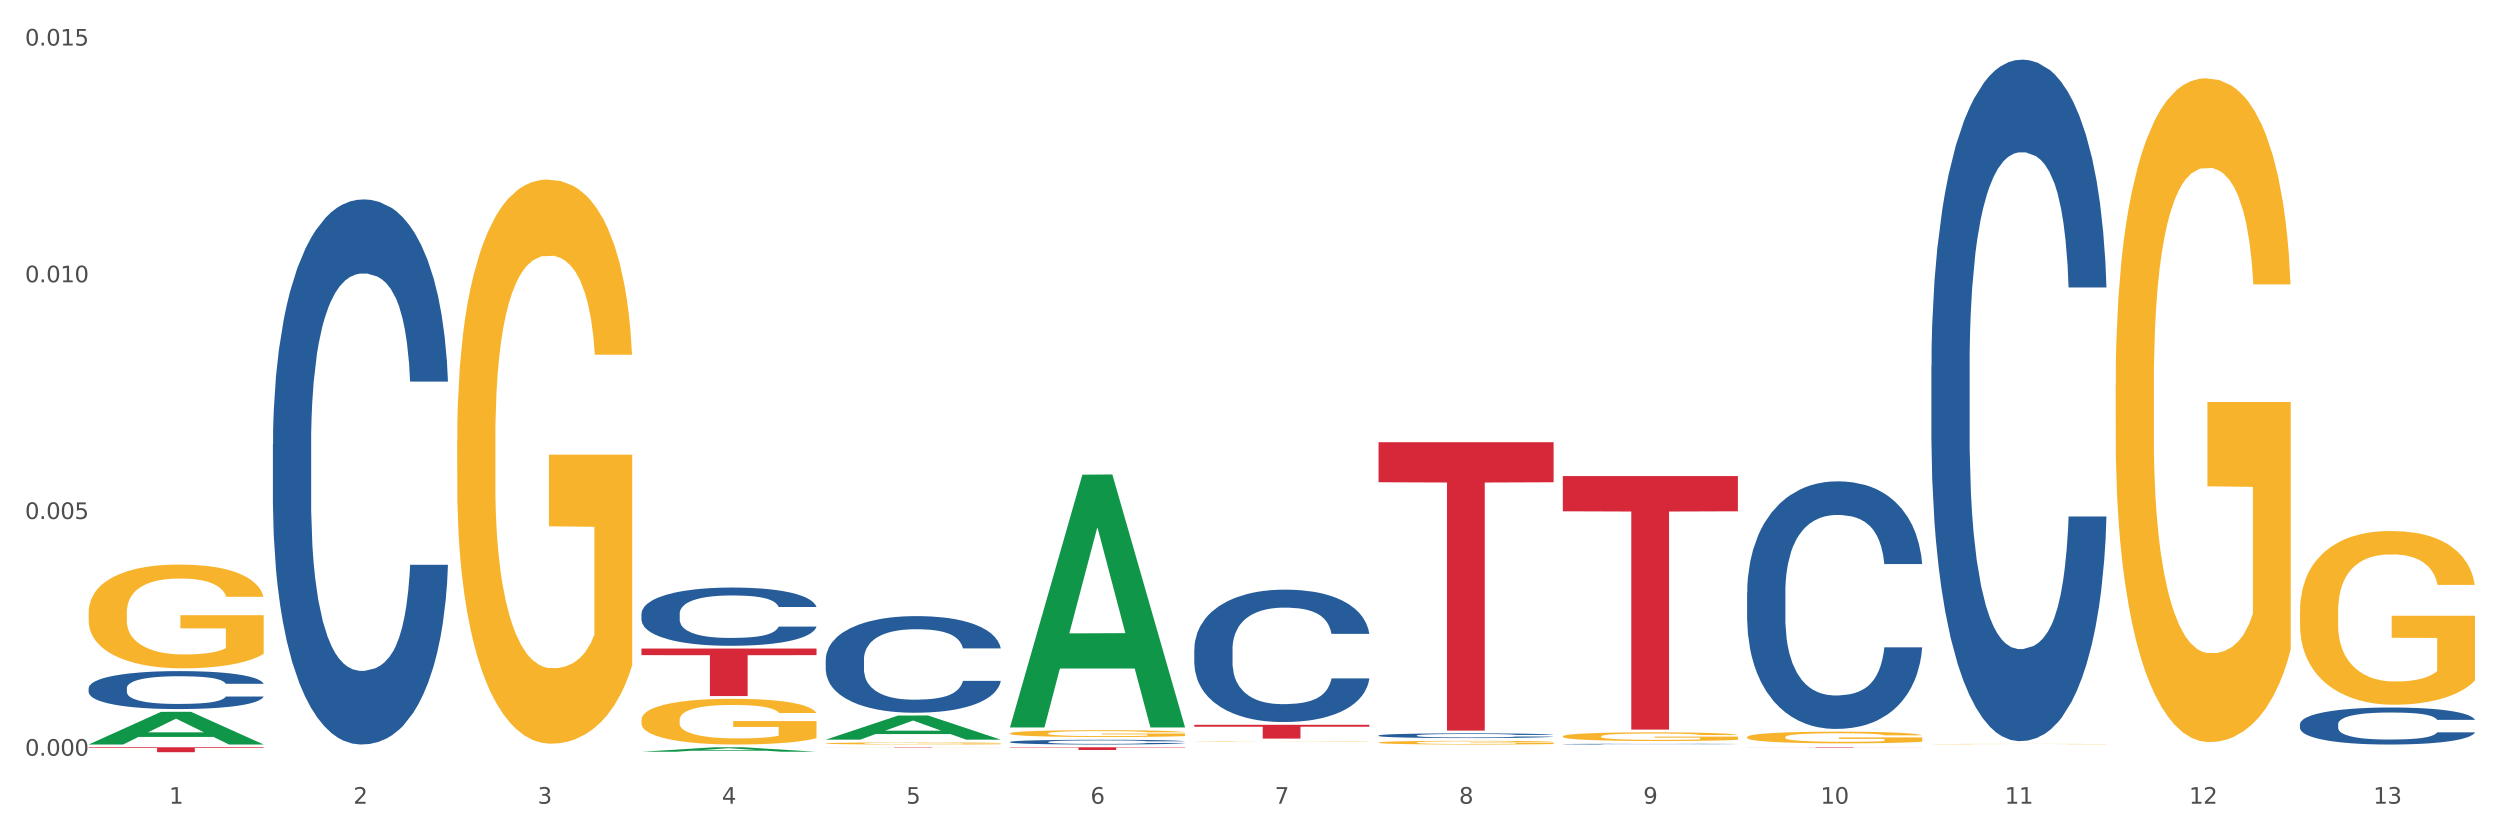 <?xml version="1.0" encoding="utf-8" standalone="no"?>
<!DOCTYPE svg PUBLIC "-//W3C//DTD SVG 1.1//EN"
  "http://www.w3.org/Graphics/SVG/1.1/DTD/svg11.dtd">
<svg xmlns:xlink="http://www.w3.org/1999/xlink" width="1080pt" height="360pt" viewBox="0 0 1080 360" xmlns="http://www.w3.org/2000/svg" version="1.1">
 <rect x="0" y="0" width="1080" height="360" fill="#333333" stroke="none"/>
 <defs>
  <style type="text/css">*{stroke-linejoin: round; stroke-linecap: butt}</style>
 </defs>
 <g id="figure_1">
  <g id="patch_1">
   <path d="M 0 360 
L 1080 360 
L 1080 0 
L 0 0 
z
" style="fill: #ffffff; stroke: #ffffff; stroke-linejoin: miter"/>
  </g>
  <g id="axes_1">
   <g id="matplotlib.axis_1">
    <g id="xtick_1">
     <g id="text_1">
      <!-- 1 -->
      <g style="fill: #4d4d4d" transform="translate(73.043 347.204) scale(0.096 -0.096)">
       <defs>
        <path id="DejaVuSans-31" d="M 794 531 
L 1825 531 
L 1825 4091 
L 703 3866 
L 703 4441 
L 1819 4666 
L 2450 4666 
L 2450 531 
L 3481 531 
L 3481 0 
L 794 0 
L 794 531 
z
" transform="scale(0.016)"/>
       </defs>
       <use xlink:href="#DejaVuSans-31"/>
      </g>
     </g>
    </g>
    <g id="xtick_2">
     <g id="text_2">
      <!-- 2 -->
      <g style="fill: #4d4d4d" transform="translate(152.65 347.204) scale(0.096 -0.096)">
       <defs>
        <path id="DejaVuSans-32" d="M 1228 531 
L 3431 531 
L 3431 0 
L 469 0 
L 469 531 
Q 828 903 1448 1529 
Q 2069 2156 2228 2338 
Q 2531 2678 2651 2914 
Q 2772 3150 2772 3378 
Q 2772 3750 2511 3984 
Q 2250 4219 1831 4219 
Q 1534 4219 1204 4116 
Q 875 4013 500 3803 
L 500 4441 
Q 881 4594 1212 4672 
Q 1544 4750 1819 4750 
Q 2544 4750 2975 4387 
Q 3406 4025 3406 3419 
Q 3406 3131 3298 2873 
Q 3191 2616 2906 2266 
Q 2828 2175 2409 1742 
Q 1991 1309 1228 531 
z
" transform="scale(0.016)"/>
       </defs>
       <use xlink:href="#DejaVuSans-32"/>
      </g>
     </g>
    </g>
    <g id="xtick_3">
     <g id="text_3">
      <!-- 3 -->
      <g style="fill: #4d4d4d" transform="translate(232.258 347.204) scale(0.096 -0.096)">
       <defs>
        <path id="DejaVuSans-33" d="M 2597 2516 
Q 3050 2419 3304 2112 
Q 3559 1806 3559 1356 
Q 3559 666 3084 287 
Q 2609 -91 1734 -91 
Q 1441 -91 1130 -33 
Q 819 25 488 141 
L 488 750 
Q 750 597 1062 519 
Q 1375 441 1716 441 
Q 2309 441 2620 675 
Q 2931 909 2931 1356 
Q 2931 1769 2642 2001 
Q 2353 2234 1838 2234 
L 1294 2234 
L 1294 2753 
L 1863 2753 
Q 2328 2753 2575 2939 
Q 2822 3125 2822 3475 
Q 2822 3834 2567 4026 
Q 2313 4219 1838 4219 
Q 1578 4219 1281 4162 
Q 984 4106 628 3988 
L 628 4550 
Q 988 4650 1302 4700 
Q 1616 4750 1894 4750 
Q 2613 4750 3031 4423 
Q 3450 4097 3450 3541 
Q 3450 3153 3228 2886 
Q 3006 2619 2597 2516 
z
" transform="scale(0.016)"/>
       </defs>
       <use xlink:href="#DejaVuSans-33"/>
      </g>
     </g>
    </g>
    <g id="xtick_4">
     <g id="text_4">
      <!-- 4 -->
      <g style="fill: #4d4d4d" transform="translate(311.865 347.204) scale(0.096 -0.096)">
       <defs>
        <path id="DejaVuSans-34" d="M 2419 4116 
L 825 1625 
L 2419 1625 
L 2419 4116 
z
M 2253 4666 
L 3047 4666 
L 3047 1625 
L 3713 1625 
L 3713 1100 
L 3047 1100 
L 3047 0 
L 2419 0 
L 2419 1100 
L 313 1100 
L 313 1709 
L 2253 4666 
z
" transform="scale(0.016)"/>
       </defs>
       <use xlink:href="#DejaVuSans-34"/>
      </g>
     </g>
    </g>
    <g id="xtick_5">
     <g id="text_5">
      <!-- 5 -->
      <g style="fill: #4d4d4d" transform="translate(391.473 347.204) scale(0.096 -0.096)">
       <defs>
        <path id="DejaVuSans-35" d="M 691 4666 
L 3169 4666 
L 3169 4134 
L 1269 4134 
L 1269 2991 
Q 1406 3038 1543 3061 
Q 1681 3084 1819 3084 
Q 2600 3084 3056 2656 
Q 3513 2228 3513 1497 
Q 3513 744 3044 326 
Q 2575 -91 1722 -91 
Q 1428 -91 1123 -41 
Q 819 9 494 109 
L 494 744 
Q 775 591 1075 516 
Q 1375 441 1709 441 
Q 2250 441 2565 725 
Q 2881 1009 2881 1497 
Q 2881 1984 2565 2268 
Q 2250 2553 1709 2553 
Q 1456 2553 1204 2497 
Q 953 2441 691 2322 
L 691 4666 
z
" transform="scale(0.016)"/>
       </defs>
       <use xlink:href="#DejaVuSans-35"/>
      </g>
     </g>
    </g>
    <g id="xtick_6">
     <g id="text_6">
      <!-- 6 -->
      <g style="fill: #4d4d4d" transform="translate(471.08 347.204) scale(0.096 -0.096)">
       <defs>
        <path id="DejaVuSans-36" d="M 2113 2584 
Q 1688 2584 1439 2293 
Q 1191 2003 1191 1497 
Q 1191 994 1439 701 
Q 1688 409 2113 409 
Q 2538 409 2786 701 
Q 3034 994 3034 1497 
Q 3034 2003 2786 2293 
Q 2538 2584 2113 2584 
z
M 3366 4563 
L 3366 3988 
Q 3128 4100 2886 4159 
Q 2644 4219 2406 4219 
Q 1781 4219 1451 3797 
Q 1122 3375 1075 2522 
Q 1259 2794 1537 2939 
Q 1816 3084 2150 3084 
Q 2853 3084 3261 2657 
Q 3669 2231 3669 1497 
Q 3669 778 3244 343 
Q 2819 -91 2113 -91 
Q 1303 -91 875 529 
Q 447 1150 447 2328 
Q 447 3434 972 4092 
Q 1497 4750 2381 4750 
Q 2619 4750 2861 4703 
Q 3103 4656 3366 4563 
z
" transform="scale(0.016)"/>
       </defs>
       <use xlink:href="#DejaVuSans-36"/>
      </g>
     </g>
    </g>
    <g id="xtick_7">
     <g id="text_7">
      <!-- 7 -->
      <g style="fill: #4d4d4d" transform="translate(550.688 347.204) scale(0.096 -0.096)">
       <defs>
        <path id="DejaVuSans-37" d="M 525 4666 
L 3525 4666 
L 3525 4397 
L 1831 0 
L 1172 0 
L 2766 4134 
L 525 4134 
L 525 4666 
z
" transform="scale(0.016)"/>
       </defs>
       <use xlink:href="#DejaVuSans-37"/>
      </g>
     </g>
    </g>
    <g id="xtick_8">
     <g id="text_8">
      <!-- 8 -->
      <g style="fill: #4d4d4d" transform="translate(630.295 347.204) scale(0.096 -0.096)">
       <defs>
        <path id="DejaVuSans-38" d="M 2034 2216 
Q 1584 2216 1326 1975 
Q 1069 1734 1069 1313 
Q 1069 891 1326 650 
Q 1584 409 2034 409 
Q 2484 409 2743 651 
Q 3003 894 3003 1313 
Q 3003 1734 2745 1975 
Q 2488 2216 2034 2216 
z
M 1403 2484 
Q 997 2584 770 2862 
Q 544 3141 544 3541 
Q 544 4100 942 4425 
Q 1341 4750 2034 4750 
Q 2731 4750 3128 4425 
Q 3525 4100 3525 3541 
Q 3525 3141 3298 2862 
Q 3072 2584 2669 2484 
Q 3125 2378 3379 2068 
Q 3634 1759 3634 1313 
Q 3634 634 3220 271 
Q 2806 -91 2034 -91 
Q 1263 -91 848 271 
Q 434 634 434 1313 
Q 434 1759 690 2068 
Q 947 2378 1403 2484 
z
M 1172 3481 
Q 1172 3119 1398 2916 
Q 1625 2713 2034 2713 
Q 2441 2713 2670 2916 
Q 2900 3119 2900 3481 
Q 2900 3844 2670 4047 
Q 2441 4250 2034 4250 
Q 1625 4250 1398 4047 
Q 1172 3844 1172 3481 
z
" transform="scale(0.016)"/>
       </defs>
       <use xlink:href="#DejaVuSans-38"/>
      </g>
     </g>
    </g>
    <g id="xtick_9">
     <g id="text_9">
      <!-- 9 -->
      <g style="fill: #4d4d4d" transform="translate(709.902 347.204) scale(0.096 -0.096)">
       <defs>
        <path id="DejaVuSans-39" d="M 703 97 
L 703 672 
Q 941 559 1184 500 
Q 1428 441 1663 441 
Q 2288 441 2617 861 
Q 2947 1281 2994 2138 
Q 2813 1869 2534 1725 
Q 2256 1581 1919 1581 
Q 1219 1581 811 2004 
Q 403 2428 403 3163 
Q 403 3881 828 4315 
Q 1253 4750 1959 4750 
Q 2769 4750 3195 4129 
Q 3622 3509 3622 2328 
Q 3622 1225 3098 567 
Q 2575 -91 1691 -91 
Q 1453 -91 1209 -44 
Q 966 3 703 97 
z
M 1959 2075 
Q 2384 2075 2632 2365 
Q 2881 2656 2881 3163 
Q 2881 3666 2632 3958 
Q 2384 4250 1959 4250 
Q 1534 4250 1286 3958 
Q 1038 3666 1038 3163 
Q 1038 2656 1286 2365 
Q 1534 2075 1959 2075 
z
" transform="scale(0.016)"/>
       </defs>
       <use xlink:href="#DejaVuSans-39"/>
      </g>
     </g>
    </g>
    <g id="xtick_10">
     <g id="text_10">
      <!-- 10 -->
      <g style="fill: #4d4d4d" transform="translate(786.456 347.204) scale(0.096 -0.096)">
       <defs>
        <path id="DejaVuSans-30" d="M 2034 4250 
Q 1547 4250 1301 3770 
Q 1056 3291 1056 2328 
Q 1056 1369 1301 889 
Q 1547 409 2034 409 
Q 2525 409 2770 889 
Q 3016 1369 3016 2328 
Q 3016 3291 2770 3770 
Q 2525 4250 2034 4250 
z
M 2034 4750 
Q 2819 4750 3233 4129 
Q 3647 3509 3647 2328 
Q 3647 1150 3233 529 
Q 2819 -91 2034 -91 
Q 1250 -91 836 529 
Q 422 1150 422 2328 
Q 422 3509 836 4129 
Q 1250 4750 2034 4750 
z
" transform="scale(0.016)"/>
       </defs>
       <use xlink:href="#DejaVuSans-31"/>
       <use xlink:href="#DejaVuSans-30" transform="translate(63.623 0)"/>
      </g>
     </g>
    </g>
    <g id="xtick_11">
     <g id="text_11">
      <!-- 11 -->
      <g style="fill: #4d4d4d" transform="translate(866.063 347.204) scale(0.096 -0.096)">
       <use xlink:href="#DejaVuSans-31"/>
       <use xlink:href="#DejaVuSans-31" transform="translate(63.623 0)"/>
      </g>
     </g>
    </g>
    <g id="xtick_12">
     <g id="text_12">
      <!-- 12 -->
      <g style="fill: #4d4d4d" transform="translate(945.671 347.204) scale(0.096 -0.096)">
       <use xlink:href="#DejaVuSans-31"/>
       <use xlink:href="#DejaVuSans-32" transform="translate(63.623 0)"/>
      </g>
     </g>
    </g>
    <g id="xtick_13">
     <g id="text_13">
      <!-- 13 -->
      <g style="fill: #4d4d4d" transform="translate(1025.278 347.204) scale(0.096 -0.096)">
       <use xlink:href="#DejaVuSans-31"/>
       <use xlink:href="#DejaVuSans-33" transform="translate(63.623 0)"/>
      </g>
     </g>
    </g>
    <g id="xtick_14"/>
    <g id="xtick_15"/>
    <g id="xtick_16"/>
    <g id="xtick_17"/>
    <g id="xtick_18"/>
    <g id="xtick_19"/>
    <g id="xtick_20"/>
    <g id="xtick_21"/>
    <g id="xtick_22"/>
    <g id="xtick_23"/>
    <g id="xtick_24"/>
    <g id="xtick_25"/>
   </g>
   <g id="matplotlib.axis_2">
    <g id="ytick_1">
     <g id="text_14">
      <!-- 0.000 -->
      <g style="fill: #4d4d4d" transform="translate(10.8 326.472) scale(0.096 -0.096)">
       <defs>
        <path id="DejaVuSans-2e" d="M 684 794 
L 1344 794 
L 1344 0 
L 684 0 
L 684 794 
z
" transform="scale(0.016)"/>
       </defs>
       <use xlink:href="#DejaVuSans-30"/>
       <use xlink:href="#DejaVuSans-2e" transform="translate(63.623 0)"/>
       <use xlink:href="#DejaVuSans-30" transform="translate(95.41 0)"/>
       <use xlink:href="#DejaVuSans-30" transform="translate(159.033 0)"/>
       <use xlink:href="#DejaVuSans-30" transform="translate(222.656 0)"/>
      </g>
     </g>
    </g>
    <g id="ytick_2">
     <g id="text_15">
      <!-- 0.005 -->
      <g style="fill: #4d4d4d" transform="translate(10.8 224.209) scale(0.096 -0.096)">
       <use xlink:href="#DejaVuSans-30"/>
       <use xlink:href="#DejaVuSans-2e" transform="translate(63.623 0)"/>
       <use xlink:href="#DejaVuSans-30" transform="translate(95.41 0)"/>
       <use xlink:href="#DejaVuSans-30" transform="translate(159.033 0)"/>
       <use xlink:href="#DejaVuSans-35" transform="translate(222.656 0)"/>
      </g>
     </g>
    </g>
    <g id="ytick_3">
     <g id="text_16">
      <!-- 0.010 -->
      <g style="fill: #4d4d4d" transform="translate(10.8 121.945) scale(0.096 -0.096)">
       <use xlink:href="#DejaVuSans-30"/>
       <use xlink:href="#DejaVuSans-2e" transform="translate(63.623 0)"/>
       <use xlink:href="#DejaVuSans-30" transform="translate(95.41 0)"/>
       <use xlink:href="#DejaVuSans-31" transform="translate(159.033 0)"/>
       <use xlink:href="#DejaVuSans-30" transform="translate(222.656 0)"/>
      </g>
     </g>
    </g>
    <g id="ytick_4">
     <g id="text_17">
      <!-- 0.015 -->
      <g style="fill: #4d4d4d" transform="translate(10.8 19.682) scale(0.096 -0.096)">
       <use xlink:href="#DejaVuSans-30"/>
       <use xlink:href="#DejaVuSans-2e" transform="translate(63.623 0)"/>
       <use xlink:href="#DejaVuSans-30" transform="translate(95.41 0)"/>
       <use xlink:href="#DejaVuSans-31" transform="translate(159.033 0)"/>
       <use xlink:href="#DejaVuSans-35" transform="translate(222.656 0)"/>
      </g>
     </g>
    </g>
    <g id="ytick_5"/>
    <g id="ytick_6"/>
    <g id="ytick_7"/>
   </g>
   <g id="PolyCollection_1">
    <path d="M 38.283 321.61 
L 38.361 321.597 
L 69.547 307.515 
L 82.49 307.502 
L 113.91 321.636 
L 98.941 321.636 
L 92.158 318.345 
L 59.958 318.345 
L 59.724 318.398 
L 53.175 321.636 
L 38.283 321.636 
L 38.283 321.61 
L 64.012 316.381 
L 88.103 316.367 
L 76.175 310.515 
L 76.019 310.488 
L 75.863 310.528 
L 63.934 316.367 
L 64.012 316.381 
L 38.283 321.61 
z
" clip-path="url(#pa2959ee44a)" style="fill: #109648"/>
    <path d="M 834.358 321.45 
L 834.447 321.449 
L 834.447 321.444 
L 834.626 321.44 
L 835.519 321.429 
L 836.858 321.421 
L 837.84 321.416 
L 838.822 321.412 
L 839.983 321.409 
L 841.412 321.405 
L 844.001 321.399 
L 845.608 321.396 
L 847.573 321.393 
L 851.144 321.388 
L 853.733 321.386 
L 856.412 321.384 
L 860.787 321.381 
L 863.644 321.38 
L 866.68 321.379 
L 870.341 321.379 
L 873.109 321.378 
L 879.181 321.379 
L 884.359 321.38 
L 886.859 321.381 
L 890.074 321.383 
L 891.77 321.384 
L 894.538 321.386 
L 897.395 321.389 
L 899.36 321.392 
L 902.306 321.396 
L 904.538 321.401 
L 906.592 321.407 
L 907.664 321.411 
L 908.467 321.415 
L 909.181 321.419 
L 909.896 321.426 
L 893.824 321.426 
L 893.199 321.421 
L 892.217 321.417 
L 890.788 321.412 
L 889.538 321.409 
L 887.395 321.406 
L 885.431 321.404 
L 883.377 321.402 
L 880.877 321.401 
L 878.913 321.4 
L 876.145 321.399 
L 870.698 321.399 
L 867.037 321.401 
L 864.537 321.402 
L 862.93 321.403 
L 861.502 321.405 
L 859.894 321.407 
L 858.019 321.41 
L 856.68 321.412 
L 855.341 321.416 
L 854.269 321.419 
L 853.287 321.423 
L 852.483 321.427 
L 851.858 321.431 
L 851.323 321.437 
L 850.876 321.446 
L 850.876 321.465 
L 851.055 321.469 
L 851.501 321.475 
L 852.037 321.479 
L 852.93 321.484 
L 853.733 321.488 
L 855.251 321.493 
L 856.948 321.497 
L 858.287 321.5 
L 859.626 321.502 
L 861.948 321.505 
L 864.537 321.508 
L 866.77 321.509 
L 869.805 321.511 
L 871.859 321.511 
L 873.645 321.512 
L 878.02 321.512 
L 881.145 321.511 
L 884.627 321.51 
L 887.306 321.509 
L 889.538 321.507 
L 892.038 321.505 
L 893.645 321.502 
L 893.645 321.473 
L 874.002 321.473 
L 874.002 321.453 
L 909.985 321.453 
L 909.985 321.511 
L 908.467 321.514 
L 906.771 321.516 
L 904.985 321.519 
L 902.306 321.522 
L 899.092 321.524 
L 896.235 321.526 
L 893.199 321.528 
L 889.627 321.53 
L 884.984 321.531 
L 882.127 321.532 
L 878.556 321.532 
L 874.359 321.532 
L 870.698 321.532 
L 867.127 321.531 
L 863.377 321.53 
L 859.716 321.528 
L 856.948 321.526 
L 854.18 321.524 
L 851.233 321.521 
L 848.912 321.518 
L 847.126 321.516 
L 845.162 321.513 
L 843.019 321.508 
L 841.412 321.505 
L 839.983 321.501 
L 838.465 321.496 
L 837.394 321.491 
L 836.322 321.486 
L 835.697 321.482 
L 834.983 321.475 
L 834.447 321.467 
L 834.358 321.45 
z
" clip-path="url(#pa2959ee44a)" style="fill: #f7b32b"/>
    <path d="M 754.75 318.419 
L 754.84 318.414 
L 754.84 318.249 
L 755.018 318.106 
L 755.911 317.761 
L 757.25 317.476 
L 758.233 317.325 
L 759.215 317.201 
L 760.376 317.076 
L 761.804 316.948 
L 764.394 316.759 
L 766.001 316.663 
L 767.965 316.561 
L 771.537 316.414 
L 774.126 316.332 
L 776.805 316.263 
L 781.18 316.18 
L 784.037 316.143 
L 787.073 316.115 
L 790.734 316.097 
L 793.501 316.092 
L 799.573 316.106 
L 804.752 316.148 
L 807.252 316.18 
L 810.466 316.235 
L 812.163 316.272 
L 814.931 316.345 
L 817.788 316.442 
L 819.752 316.525 
L 822.699 316.681 
L 824.931 316.837 
L 826.985 317.03 
L 828.056 317.164 
L 828.86 317.288 
L 829.574 317.43 
L 830.288 317.656 
L 814.216 317.656 
L 813.591 317.495 
L 812.609 317.343 
L 811.181 317.196 
L 809.931 317.104 
L 807.788 316.989 
L 805.823 316.915 
L 803.77 316.86 
L 801.27 316.814 
L 799.305 316.791 
L 796.537 316.773 
L 791.091 316.778 
L 787.43 316.814 
L 784.93 316.86 
L 783.323 316.902 
L 781.894 316.948 
L 780.287 317.012 
L 778.412 317.109 
L 777.072 317.196 
L 775.733 317.306 
L 774.662 317.417 
L 773.68 317.545 
L 772.876 317.683 
L 772.251 317.826 
L 771.715 318.001 
L 771.269 318.29 
L 771.269 318.92 
L 771.447 319.063 
L 771.894 319.251 
L 772.429 319.394 
L 773.322 319.564 
L 774.126 319.679 
L 775.644 319.844 
L 777.34 319.982 
L 778.68 320.07 
L 780.019 320.143 
L 782.34 320.244 
L 784.93 320.327 
L 787.162 320.378 
L 790.198 320.424 
L 792.251 320.442 
L 794.037 320.451 
L 798.412 320.451 
L 801.537 320.437 
L 805.02 320.405 
L 807.698 320.364 
L 809.931 320.313 
L 812.431 320.23 
L 814.038 320.152 
L 814.038 319.191 
L 794.394 319.187 
L 794.394 318.548 
L 830.378 318.548 
L 830.378 320.424 
L 828.86 320.52 
L 827.163 320.608 
L 825.377 320.686 
L 822.699 320.782 
L 819.484 320.874 
L 816.627 320.939 
L 813.591 320.994 
L 810.02 321.044 
L 805.377 321.09 
L 802.52 321.109 
L 798.948 321.122 
L 794.752 321.127 
L 791.091 321.118 
L 787.519 321.095 
L 783.769 321.053 
L 780.108 320.994 
L 777.34 320.934 
L 774.572 320.86 
L 771.626 320.764 
L 769.304 320.672 
L 767.519 320.589 
L 765.554 320.483 
L 763.411 320.345 
L 761.804 320.221 
L 760.376 320.093 
L 758.858 319.927 
L 757.786 319.784 
L 756.715 319.605 
L 756.09 319.472 
L 755.375 319.265 
L 754.84 318.975 
L 754.75 318.419 
z
" clip-path="url(#pa2959ee44a)" style="fill: #f7b32b"/>
    <path d="M 675.143 318.105 
L 675.232 318.101 
L 675.232 317.978 
L 675.411 317.871 
L 676.304 317.614 
L 677.643 317.401 
L 678.625 317.288 
L 679.607 317.196 
L 680.768 317.103 
L 682.197 317.007 
L 684.786 316.866 
L 686.393 316.794 
L 688.358 316.719 
L 691.929 316.609 
L 694.518 316.547 
L 697.197 316.496 
L 701.572 316.434 
L 704.429 316.406 
L 707.465 316.386 
L 711.126 316.372 
L 713.894 316.369 
L 719.966 316.379 
L 725.144 316.41 
L 727.644 316.434 
L 730.859 316.475 
L 732.555 316.502 
L 735.323 316.557 
L 738.18 316.629 
L 740.145 316.691 
L 743.091 316.808 
L 745.323 316.924 
L 747.377 317.069 
L 748.449 317.168 
L 749.252 317.261 
L 749.966 317.367 
L 750.681 317.535 
L 734.609 317.535 
L 733.984 317.415 
L 733.002 317.302 
L 731.573 317.192 
L 730.323 317.123 
L 728.18 317.038 
L 726.216 316.983 
L 724.162 316.942 
L 721.662 316.907 
L 719.698 316.89 
L 716.93 316.876 
L 711.483 316.88 
L 707.822 316.907 
L 705.322 316.942 
L 703.715 316.973 
L 702.287 317.007 
L 700.679 317.055 
L 698.804 317.127 
L 697.465 317.192 
L 696.126 317.274 
L 695.054 317.357 
L 694.072 317.453 
L 693.268 317.556 
L 692.643 317.662 
L 692.108 317.793 
L 691.661 318.009 
L 691.661 318.479 
L 691.84 318.585 
L 692.286 318.726 
L 692.822 318.832 
L 693.715 318.959 
L 694.518 319.045 
L 696.036 319.168 
L 697.733 319.271 
L 699.072 319.336 
L 700.411 319.391 
L 702.733 319.467 
L 705.322 319.529 
L 707.555 319.566 
L 710.59 319.601 
L 712.644 319.614 
L 714.43 319.621 
L 718.805 319.621 
L 721.93 319.611 
L 725.412 319.587 
L 728.091 319.556 
L 730.323 319.518 
L 732.823 319.457 
L 734.43 319.398 
L 734.43 318.681 
L 714.787 318.678 
L 714.787 318.201 
L 750.77 318.201 
L 750.77 319.601 
L 749.252 319.673 
L 747.556 319.738 
L 745.77 319.796 
L 743.091 319.868 
L 739.877 319.937 
L 737.02 319.985 
L 733.984 320.026 
L 730.412 320.064 
L 725.769 320.098 
L 722.912 320.112 
L 719.341 320.122 
L 715.144 320.126 
L 711.483 320.119 
L 707.912 320.102 
L 704.162 320.071 
L 700.501 320.026 
L 697.733 319.981 
L 694.965 319.927 
L 692.018 319.854 
L 689.697 319.786 
L 687.911 319.724 
L 685.947 319.645 
L 683.804 319.542 
L 682.197 319.45 
L 680.768 319.354 
L 679.25 319.23 
L 678.179 319.124 
L 677.107 318.99 
L 676.482 318.89 
L 675.768 318.736 
L 675.232 318.52 
L 675.143 318.105 
z
" clip-path="url(#pa2959ee44a)" style="fill: #f7b32b"/>
    <path d="M 595.535 320.777 
L 595.625 320.776 
L 595.625 320.723 
L 595.803 320.678 
L 596.696 320.568 
L 598.036 320.478 
L 599.018 320.43 
L 600 320.39 
L 601.161 320.351 
L 602.589 320.31 
L 605.179 320.25 
L 606.786 320.22 
L 608.75 320.188 
L 612.322 320.141 
L 614.911 320.115 
L 617.59 320.093 
L 621.965 320.067 
L 624.822 320.055 
L 627.858 320.046 
L 631.519 320.04 
L 634.287 320.039 
L 640.358 320.043 
L 645.537 320.056 
L 648.037 320.067 
L 651.251 320.084 
L 652.948 320.096 
L 655.716 320.119 
L 658.573 320.15 
L 660.537 320.176 
L 663.484 320.226 
L 665.716 320.275 
L 667.77 320.337 
L 668.841 320.379 
L 669.645 320.418 
L 670.359 320.463 
L 671.073 320.535 
L 655.001 320.535 
L 654.376 320.484 
L 653.394 320.436 
L 651.966 320.389 
L 650.716 320.36 
L 648.573 320.323 
L 646.608 320.3 
L 644.555 320.283 
L 642.055 320.268 
L 640.09 320.261 
L 637.322 320.255 
L 631.876 320.256 
L 628.215 320.268 
L 625.715 320.283 
L 624.108 320.296 
L 622.679 320.31 
L 621.072 320.331 
L 619.197 320.361 
L 617.857 320.389 
L 616.518 320.424 
L 615.447 320.459 
L 614.465 320.5 
L 613.661 320.544 
L 613.036 320.589 
L 612.5 320.644 
L 612.054 320.736 
L 612.054 320.936 
L 612.232 320.981 
L 612.679 321.041 
L 613.214 321.086 
L 614.107 321.14 
L 614.911 321.177 
L 616.429 321.229 
L 618.125 321.273 
L 619.465 321.301 
L 620.804 321.324 
L 623.125 321.356 
L 625.715 321.383 
L 627.947 321.399 
L 630.983 321.413 
L 633.036 321.419 
L 634.822 321.422 
L 639.197 321.422 
L 642.322 321.418 
L 645.805 321.407 
L 648.483 321.394 
L 650.716 321.378 
L 653.216 321.352 
L 654.823 321.327 
L 654.823 321.022 
L 635.179 321.021 
L 635.179 320.818 
L 671.163 320.818 
L 671.163 321.413 
L 669.645 321.444 
L 667.948 321.472 
L 666.162 321.496 
L 663.484 321.527 
L 660.269 321.556 
L 657.412 321.577 
L 654.376 321.594 
L 650.805 321.61 
L 646.162 321.625 
L 643.305 321.631 
L 639.733 321.635 
L 635.537 321.636 
L 631.876 321.633 
L 628.304 321.626 
L 624.554 321.613 
L 620.893 321.594 
L 618.125 321.575 
L 615.357 321.552 
L 612.411 321.521 
L 610.089 321.492 
L 608.304 321.466 
L 606.339 321.432 
L 604.196 321.388 
L 602.589 321.349 
L 601.161 321.308 
L 599.643 321.256 
L 598.571 321.21 
L 597.5 321.153 
L 596.875 321.111 
L 596.16 321.046 
L 595.625 320.954 
L 595.535 320.777 
z
" clip-path="url(#pa2959ee44a)" style="fill: #f7b32b"/>
    <path d="M 515.928 320.347 
L 516.017 320.347 
L 516.017 320.341 
L 516.196 320.337 
L 517.089 320.325 
L 518.428 320.316 
L 519.41 320.311 
L 520.392 320.307 
L 521.553 320.303 
L 522.982 320.298 
L 525.571 320.292 
L 527.178 320.289 
L 529.143 320.286 
L 532.714 320.281 
L 535.303 320.278 
L 537.982 320.276 
L 542.357 320.273 
L 545.214 320.272 
L 548.25 320.271 
L 551.911 320.27 
L 554.679 320.27 
L 560.751 320.271 
L 565.929 320.272 
L 568.429 320.273 
L 571.644 320.275 
L 573.34 320.276 
L 576.108 320.278 
L 578.965 320.282 
L 580.93 320.284 
L 583.876 320.29 
L 586.108 320.295 
L 588.162 320.301 
L 589.234 320.305 
L 590.037 320.31 
L 590.751 320.314 
L 591.466 320.322 
L 575.394 320.322 
L 574.769 320.316 
L 573.787 320.311 
L 572.358 320.307 
L 571.108 320.304 
L 568.965 320.3 
L 567.001 320.297 
L 564.947 320.295 
L 562.447 320.294 
L 560.483 320.293 
L 557.715 320.293 
L 552.268 320.293 
L 548.607 320.294 
L 546.107 320.295 
L 544.5 320.297 
L 543.072 320.298 
L 541.464 320.3 
L 539.589 320.304 
L 538.25 320.307 
L 536.911 320.31 
L 535.839 320.314 
L 534.857 320.318 
L 534.053 320.323 
L 533.428 320.327 
L 532.893 320.333 
L 532.446 320.343 
L 532.446 320.364 
L 532.625 320.368 
L 533.071 320.375 
L 533.607 320.379 
L 534.5 320.385 
L 535.303 320.389 
L 536.821 320.394 
L 538.518 320.399 
L 539.857 320.402 
L 541.197 320.404 
L 543.518 320.407 
L 546.107 320.41 
L 548.34 320.412 
L 551.375 320.413 
L 553.429 320.414 
L 555.215 320.414 
L 559.59 320.414 
L 562.715 320.414 
L 566.197 320.413 
L 568.876 320.411 
L 571.108 320.41 
L 573.608 320.407 
L 575.215 320.404 
L 575.215 320.373 
L 555.572 320.372 
L 555.572 320.351 
L 591.555 320.351 
L 591.555 320.413 
L 590.037 320.416 
L 588.341 320.419 
L 586.555 320.422 
L 583.876 320.425 
L 580.662 320.428 
L 577.805 320.43 
L 574.769 320.432 
L 571.197 320.434 
L 566.554 320.435 
L 563.697 320.436 
L 560.126 320.436 
L 555.929 320.437 
L 552.268 320.436 
L 548.697 320.435 
L 544.947 320.434 
L 541.286 320.432 
L 538.518 320.43 
L 535.75 320.428 
L 532.803 320.425 
L 530.482 320.422 
L 528.696 320.419 
L 526.732 320.415 
L 524.589 320.411 
L 522.982 320.407 
L 521.553 320.402 
L 520.035 320.397 
L 518.964 320.392 
L 517.892 320.386 
L 517.267 320.382 
L 516.553 320.375 
L 516.017 320.365 
L 515.928 320.347 
z
" clip-path="url(#pa2959ee44a)" style="fill: #f7b32b"/>
    <path d="M 436.32 316.806 
L 436.41 316.804 
L 436.41 316.707 
L 436.588 316.624 
L 437.481 316.422 
L 438.821 316.255 
L 439.803 316.166 
L 440.785 316.094 
L 441.946 316.021 
L 443.374 315.946 
L 445.964 315.836 
L 447.571 315.779 
L 449.535 315.72 
L 453.107 315.634 
L 455.696 315.586 
L 458.375 315.545 
L 462.75 315.497 
L 465.607 315.475 
L 468.643 315.459 
L 472.304 315.448 
L 475.072 315.446 
L 481.143 315.454 
L 486.322 315.478 
L 488.822 315.497 
L 492.036 315.529 
L 493.733 315.551 
L 496.501 315.594 
L 499.358 315.65 
L 501.322 315.699 
L 504.269 315.79 
L 506.501 315.881 
L 508.555 315.994 
L 509.626 316.072 
L 510.43 316.145 
L 511.144 316.228 
L 511.858 316.36 
L 495.786 316.36 
L 495.161 316.266 
L 494.179 316.177 
L 492.751 316.091 
L 491.501 316.037 
L 489.358 315.97 
L 487.393 315.927 
L 485.34 315.895 
L 482.84 315.868 
L 480.875 315.855 
L 478.107 315.844 
L 472.661 315.846 
L 469 315.868 
L 466.5 315.895 
L 464.893 315.919 
L 463.464 315.946 
L 461.857 315.984 
L 459.982 316.04 
L 458.643 316.091 
L 457.303 316.156 
L 456.232 316.22 
L 455.25 316.296 
L 454.446 316.376 
L 453.821 316.46 
L 453.285 316.562 
L 452.839 316.731 
L 452.839 317.1 
L 453.017 317.183 
L 453.464 317.293 
L 454 317.376 
L 454.892 317.476 
L 455.696 317.543 
L 457.214 317.64 
L 458.91 317.721 
L 460.25 317.772 
L 461.589 317.815 
L 463.911 317.874 
L 466.5 317.922 
L 468.732 317.952 
L 471.768 317.979 
L 473.822 317.99 
L 475.607 317.995 
L 479.982 317.995 
L 483.107 317.987 
L 486.59 317.968 
L 489.268 317.944 
L 491.501 317.914 
L 494.001 317.866 
L 495.608 317.82 
L 495.608 317.258 
L 475.964 317.255 
L 475.964 316.882 
L 511.948 316.882 
L 511.948 317.979 
L 510.43 318.035 
L 508.733 318.086 
L 506.947 318.132 
L 504.269 318.189 
L 501.054 318.242 
L 498.197 318.28 
L 495.161 318.312 
L 491.59 318.342 
L 486.947 318.369 
L 484.09 318.379 
L 480.518 318.388 
L 476.322 318.39 
L 472.661 318.385 
L 469.089 318.371 
L 465.339 318.347 
L 461.678 318.312 
L 458.91 318.277 
L 456.142 318.234 
L 453.196 318.178 
L 450.874 318.124 
L 449.089 318.076 
L 447.124 318.014 
L 444.981 317.933 
L 443.374 317.861 
L 441.946 317.785 
L 440.428 317.688 
L 439.356 317.605 
L 438.285 317.5 
L 437.66 317.422 
L 436.945 317.301 
L 436.41 317.132 
L 436.32 316.806 
z
" clip-path="url(#pa2959ee44a)" style="fill: #f7b32b"/>
    <path d="M 356.713 321.148 
L 356.802 321.148 
L 356.802 321.118 
L 356.981 321.092 
L 357.874 321.03 
L 359.213 320.979 
L 360.195 320.951 
L 361.177 320.929 
L 362.338 320.907 
L 363.767 320.883 
L 366.356 320.849 
L 367.963 320.832 
L 369.928 320.814 
L 373.499 320.787 
L 376.089 320.772 
L 378.767 320.76 
L 383.142 320.745 
L 385.999 320.738 
L 389.035 320.733 
L 392.696 320.73 
L 395.464 320.729 
L 401.536 320.732 
L 406.714 320.739 
L 409.214 320.745 
L 412.429 320.755 
L 414.125 320.762 
L 416.893 320.775 
L 419.75 320.792 
L 421.715 320.807 
L 424.661 320.835 
L 426.893 320.863 
L 428.947 320.898 
L 430.019 320.922 
L 430.822 320.945 
L 431.536 320.97 
L 432.251 321.011 
L 416.179 321.011 
L 415.554 320.982 
L 414.572 320.955 
L 413.143 320.928 
L 411.893 320.912 
L 409.75 320.891 
L 407.786 320.878 
L 405.732 320.868 
L 403.232 320.859 
L 401.268 320.855 
L 398.5 320.852 
L 393.053 320.853 
L 389.392 320.859 
L 386.892 320.868 
L 385.285 320.875 
L 383.857 320.883 
L 382.249 320.895 
L 380.374 320.912 
L 379.035 320.928 
L 377.696 320.948 
L 376.624 320.968 
L 375.642 320.991 
L 374.838 321.016 
L 374.213 321.042 
L 373.678 321.073 
L 373.231 321.125 
L 373.231 321.239 
L 373.41 321.264 
L 373.856 321.298 
L 374.392 321.324 
L 375.285 321.355 
L 376.089 321.375 
L 377.606 321.405 
L 379.303 321.43 
L 380.642 321.446 
L 381.982 321.459 
L 384.303 321.477 
L 386.892 321.492 
L 389.125 321.501 
L 392.16 321.51 
L 394.214 321.513 
L 396 321.515 
L 400.375 321.515 
L 403.5 321.512 
L 406.982 321.506 
L 409.661 321.499 
L 411.893 321.49 
L 414.393 321.475 
L 416 321.461 
L 416 321.288 
L 396.357 321.287 
L 396.357 321.172 
L 432.34 321.172 
L 432.34 321.51 
L 430.822 321.527 
L 429.126 321.543 
L 427.34 321.557 
L 424.661 321.574 
L 421.447 321.591 
L 418.59 321.602 
L 415.554 321.612 
L 411.982 321.621 
L 407.339 321.63 
L 404.482 321.633 
L 400.911 321.636 
L 396.714 321.636 
L 393.053 321.635 
L 389.482 321.631 
L 385.732 321.623 
L 382.071 321.612 
L 379.303 321.602 
L 376.535 321.588 
L 373.588 321.571 
L 371.267 321.554 
L 369.481 321.539 
L 367.517 321.52 
L 365.374 321.496 
L 363.767 321.473 
L 362.338 321.45 
L 360.82 321.42 
L 359.749 321.394 
L 358.677 321.362 
L 358.052 321.338 
L 357.338 321.301 
L 356.802 321.249 
L 356.713 321.148 
z
" clip-path="url(#pa2959ee44a)" style="fill: #f7b32b"/>
    <path d="M 277.105 311.01 
L 277.195 310.992 
L 277.195 310.343 
L 277.373 309.783 
L 278.266 308.43 
L 279.606 307.312 
L 280.588 306.716 
L 281.57 306.229 
L 282.731 305.742 
L 284.159 305.237 
L 286.749 304.497 
L 288.356 304.118 
L 290.32 303.721 
L 293.892 303.144 
L 296.481 302.819 
L 299.16 302.549 
L 303.535 302.224 
L 306.392 302.08 
L 309.428 301.971 
L 313.089 301.899 
L 315.857 301.881 
L 321.928 301.935 
L 327.107 302.098 
L 329.607 302.224 
L 332.821 302.44 
L 334.518 302.585 
L 337.286 302.873 
L 340.143 303.252 
L 342.107 303.577 
L 345.054 304.191 
L 347.286 304.804 
L 349.34 305.562 
L 350.411 306.085 
L 351.215 306.572 
L 351.929 307.131 
L 352.643 308.015 
L 336.571 308.015 
L 335.946 307.384 
L 334.964 306.788 
L 333.536 306.211 
L 332.286 305.85 
L 330.143 305.399 
L 328.178 305.111 
L 326.125 304.894 
L 323.625 304.714 
L 321.66 304.623 
L 318.892 304.551 
L 313.446 304.569 
L 309.785 304.714 
L 307.285 304.894 
L 305.678 305.056 
L 304.249 305.237 
L 302.642 305.489 
L 300.767 305.868 
L 299.428 306.211 
L 298.088 306.644 
L 297.017 307.077 
L 296.035 307.582 
L 295.231 308.123 
L 294.606 308.683 
L 294.07 309.368 
L 293.624 310.505 
L 293.624 312.977 
L 293.802 313.536 
L 294.249 314.276 
L 294.785 314.835 
L 295.677 315.502 
L 296.481 315.953 
L 297.999 316.603 
L 299.695 317.144 
L 301.035 317.487 
L 302.374 317.776 
L 304.696 318.172 
L 307.285 318.497 
L 309.517 318.696 
L 312.553 318.876 
L 314.607 318.948 
L 316.392 318.984 
L 320.767 318.984 
L 323.892 318.93 
L 327.375 318.804 
L 330.053 318.642 
L 332.286 318.443 
L 334.786 318.118 
L 336.393 317.812 
L 336.393 314.041 
L 316.749 314.023 
L 316.749 311.515 
L 352.733 311.515 
L 352.733 318.876 
L 351.215 319.255 
L 349.518 319.598 
L 347.732 319.904 
L 345.054 320.283 
L 341.839 320.644 
L 338.982 320.897 
L 335.946 321.113 
L 332.375 321.312 
L 327.732 321.492 
L 324.875 321.564 
L 321.303 321.618 
L 317.107 321.636 
L 313.446 321.6 
L 309.874 321.51 
L 306.124 321.348 
L 302.463 321.113 
L 299.695 320.879 
L 296.927 320.59 
L 293.981 320.211 
L 291.659 319.85 
L 289.874 319.526 
L 287.909 319.111 
L 285.766 318.569 
L 284.159 318.082 
L 282.731 317.577 
L 281.213 316.928 
L 280.141 316.368 
L 279.07 315.665 
L 278.445 315.142 
L 277.73 314.33 
L 277.195 313.193 
L 277.105 311.01 
z
" clip-path="url(#pa2959ee44a)" style="fill: #f7b32b"/>
    <path d="M 197.498 190.187 
L 197.587 189.964 
L 197.587 181.951 
L 197.766 175.051 
L 198.659 158.358 
L 199.998 144.557 
L 200.98 137.212 
L 201.962 131.203 
L 203.123 125.193 
L 204.552 118.96 
L 207.141 109.835 
L 208.748 105.16 
L 210.713 100.264 
L 214.284 93.141 
L 216.874 89.134 
L 219.552 85.796 
L 223.927 81.789 
L 226.785 80.009 
L 229.82 78.673 
L 233.481 77.783 
L 236.249 77.56 
L 242.321 78.228 
L 247.499 80.231 
L 249.999 81.789 
L 253.214 84.46 
L 254.91 86.241 
L 257.678 89.802 
L 260.535 94.476 
L 262.5 98.483 
L 265.446 106.051 
L 267.679 113.618 
L 269.732 122.967 
L 270.804 129.422 
L 271.607 135.432 
L 272.322 142.332 
L 273.036 153.238 
L 256.964 153.238 
L 256.339 145.448 
L 255.357 138.103 
L 253.928 130.98 
L 252.678 126.528 
L 250.535 120.964 
L 248.571 117.402 
L 246.517 114.731 
L 244.017 112.506 
L 242.053 111.393 
L 239.285 110.502 
L 233.838 110.725 
L 230.177 112.506 
L 227.677 114.731 
L 226.07 116.735 
L 224.642 118.96 
L 223.034 122.077 
L 221.159 126.751 
L 219.82 130.98 
L 218.481 136.322 
L 217.409 141.664 
L 216.427 147.896 
L 215.623 154.574 
L 214.998 161.474 
L 214.463 169.932 
L 214.016 183.955 
L 214.016 214.448 
L 214.195 221.349 
L 214.641 230.474 
L 215.177 237.374 
L 216.07 245.61 
L 216.874 251.175 
L 218.391 259.188 
L 220.088 265.865 
L 221.427 270.094 
L 222.767 273.655 
L 225.088 278.552 
L 227.677 282.559 
L 229.91 285.007 
L 232.945 287.233 
L 234.999 288.123 
L 236.785 288.568 
L 241.16 288.568 
L 244.285 287.901 
L 247.767 286.343 
L 250.446 284.339 
L 252.678 281.891 
L 255.178 277.885 
L 256.785 274.101 
L 256.785 227.581 
L 237.142 227.358 
L 237.142 196.419 
L 273.125 196.419 
L 273.125 287.233 
L 271.607 291.907 
L 269.911 296.136 
L 268.125 299.92 
L 265.446 304.594 
L 262.232 309.046 
L 259.375 312.162 
L 256.339 314.833 
L 252.767 317.282 
L 248.124 319.507 
L 245.267 320.398 
L 241.696 321.066 
L 237.499 321.288 
L 233.838 320.843 
L 230.267 319.73 
L 226.517 317.727 
L 222.856 314.833 
L 220.088 311.94 
L 217.32 308.378 
L 214.373 303.704 
L 212.052 299.252 
L 210.266 295.246 
L 208.302 290.127 
L 206.159 283.449 
L 204.552 277.439 
L 203.123 271.207 
L 201.605 263.194 
L 200.534 256.294 
L 199.462 247.613 
L 198.837 241.158 
L 198.123 231.142 
L 197.587 217.119 
L 197.498 190.187 
z
" clip-path="url(#pa2959ee44a)" style="fill: #f7b32b"/>
    <path d="M 38.283 264.61 
L 38.372 264.569 
L 38.372 263.095 
L 38.551 261.826 
L 39.444 258.755 
L 40.783 256.217 
L 41.765 254.866 
L 42.747 253.761 
L 43.908 252.655 
L 45.337 251.509 
L 47.926 249.83 
L 49.533 248.971 
L 51.498 248.07 
L 55.069 246.76 
L 57.659 246.023 
L 60.337 245.409 
L 64.712 244.672 
L 67.57 244.344 
L 70.605 244.099 
L 74.266 243.935 
L 77.034 243.894 
L 83.106 244.017 
L 88.284 244.385 
L 90.784 244.672 
L 93.999 245.163 
L 95.695 245.491 
L 98.463 246.146 
L 101.32 247.005 
L 103.285 247.742 
L 106.231 249.134 
L 108.464 250.526 
L 110.517 252.246 
L 111.589 253.433 
L 112.392 254.538 
L 113.107 255.808 
L 113.821 257.814 
L 97.749 257.814 
L 97.124 256.381 
L 96.142 255.03 
L 94.713 253.72 
L 93.463 252.901 
L 91.32 251.877 
L 89.356 251.222 
L 87.302 250.731 
L 84.802 250.322 
L 82.838 250.117 
L 80.07 249.953 
L 74.623 249.994 
L 70.962 250.322 
L 68.462 250.731 
L 66.855 251.099 
L 65.427 251.509 
L 63.819 252.082 
L 61.944 252.942 
L 60.605 253.72 
L 59.266 254.702 
L 58.194 255.685 
L 57.212 256.831 
L 56.409 258.059 
L 55.783 259.329 
L 55.248 260.884 
L 54.801 263.464 
L 54.801 269.072 
L 54.98 270.342 
L 55.426 272.02 
L 55.962 273.289 
L 56.855 274.804 
L 57.659 275.828 
L 59.176 277.301 
L 60.873 278.53 
L 62.212 279.308 
L 63.552 279.963 
L 65.873 280.863 
L 68.462 281.6 
L 70.695 282.051 
L 73.73 282.46 
L 75.784 282.624 
L 77.57 282.706 
L 81.945 282.706 
L 85.07 282.583 
L 88.552 282.296 
L 91.231 281.928 
L 93.463 281.477 
L 95.963 280.74 
L 97.57 280.044 
L 97.57 271.488 
L 77.927 271.447 
L 77.927 265.756 
L 113.91 265.756 
L 113.91 282.46 
L 112.392 283.32 
L 110.696 284.098 
L 108.91 284.794 
L 106.231 285.653 
L 103.017 286.472 
L 100.16 287.045 
L 97.124 287.537 
L 93.552 287.987 
L 88.909 288.396 
L 86.052 288.56 
L 82.481 288.683 
L 78.284 288.724 
L 74.623 288.642 
L 71.052 288.437 
L 67.302 288.069 
L 63.641 287.537 
L 60.873 287.004 
L 58.105 286.349 
L 55.158 285.49 
L 52.837 284.671 
L 51.051 283.934 
L 49.087 282.992 
L 46.944 281.764 
L 45.337 280.659 
L 43.908 279.512 
L 42.39 278.038 
L 41.319 276.769 
L 40.247 275.173 
L 39.622 273.985 
L 38.908 272.143 
L 38.372 269.564 
L 38.283 264.61 
z
" clip-path="url(#pa2959ee44a)" style="fill: #f7b32b"/>
    <path d="M 993.573 312.829 
L 993.662 312.814 
L 993.662 312.405 
L 993.93 311.85 
L 994.914 310.828 
L 996.165 310.054 
L 998.311 309.148 
L 999.473 308.768 
L 1000.993 308.345 
L 1004.121 307.658 
L 1007.697 307.074 
L 1010.2 306.752 
L 1012.077 306.548 
L 1016.279 306.183 
L 1018.693 306.022 
L 1021.196 305.891 
L 1023.341 305.803 
L 1026.917 305.701 
L 1029.777 305.657 
L 1033.085 305.642 
L 1035.856 305.657 
L 1039.521 305.715 
L 1044.885 305.891 
L 1046.941 305.993 
L 1049.712 306.168 
L 1052.573 306.402 
L 1054.897 306.636 
L 1057.579 306.972 
L 1060.35 307.41 
L 1063.032 307.965 
L 1064.909 308.476 
L 1066.429 309.016 
L 1067.77 309.674 
L 1068.753 310.389 
L 1069.2 310.988 
L 1052.841 310.988 
L 1052.394 310.448 
L 1051.5 309.864 
L 1050.606 309.469 
L 1049.623 309.148 
L 1048.103 308.783 
L 1046.762 308.549 
L 1044.527 308.272 
L 1042.471 308.096 
L 1040.773 307.994 
L 1038.717 307.906 
L 1034.336 307.819 
L 1031.208 307.819 
L 1029.241 307.848 
L 1026.827 307.921 
L 1024.771 308.023 
L 1022.358 308.198 
L 1020.48 308.388 
L 1018.603 308.637 
L 1017.53 308.812 
L 1015.921 309.133 
L 1014.849 309.396 
L 1013.418 309.849 
L 1012.614 310.17 
L 1011.183 311.003 
L 1010.558 311.616 
L 1010.29 312.04 
L 1010.111 312.507 
L 1010.111 314.786 
L 1010.647 315.808 
L 1011.094 316.247 
L 1011.809 316.743 
L 1013.15 317.386 
L 1015.117 318.014 
L 1017.173 318.467 
L 1018.871 318.744 
L 1020.48 318.949 
L 1022.089 319.109 
L 1024.056 319.256 
L 1025.665 319.343 
L 1028.079 319.431 
L 1030.939 319.475 
L 1033.174 319.475 
L 1037.733 319.402 
L 1039.789 319.329 
L 1041.756 319.226 
L 1043.902 319.066 
L 1045.6 318.89 
L 1046.583 318.759 
L 1048.192 318.481 
L 1049.444 318.189 
L 1050.517 317.853 
L 1051.232 317.561 
L 1052.036 317.123 
L 1052.662 316.626 
L 1052.841 316.363 
L 1069.2 316.363 
L 1068.842 316.889 
L 1068.217 317.401 
L 1066.965 318.087 
L 1065.982 318.481 
L 1064.462 318.963 
L 1062.853 319.372 
L 1060.618 319.825 
L 1058.562 320.161 
L 1056.417 320.453 
L 1054.092 320.716 
L 1049.891 321.081 
L 1048.371 321.184 
L 1045.153 321.359 
L 1042.65 321.461 
L 1038.985 321.563 
L 1035.23 321.622 
L 1031.297 321.636 
L 1027.811 321.607 
L 1023.967 321.52 
L 1021.553 321.432 
L 1018.871 321.3 
L 1015.743 321.096 
L 1012.793 320.848 
L 1010.021 320.556 
L 1007.429 320.22 
L 1005.015 319.84 
L 1001.887 319.212 
L 999.562 318.598 
L 997.864 318.029 
L 996.702 317.547 
L 995.54 316.933 
L 994.914 316.51 
L 993.93 315.487 
L 993.573 314.538 
L 993.573 312.829 
z
" clip-path="url(#pa2959ee44a)" style="fill: #255c99"/>
    <path d="M 834.358 158.052 
L 834.447 157.783 
L 834.447 150.254 
L 834.715 140.036 
L 835.699 121.214 
L 836.95 106.963 
L 839.096 90.292 
L 840.258 83.301 
L 841.778 75.504 
L 844.906 62.866 
L 848.482 52.11 
L 850.985 46.195 
L 852.862 42.43 
L 857.064 35.708 
L 859.478 32.751 
L 861.981 30.331 
L 864.126 28.717 
L 867.702 26.835 
L 870.562 26.028 
L 873.87 25.759 
L 876.641 26.028 
L 880.306 27.104 
L 885.67 30.331 
L 887.726 32.213 
L 890.497 35.439 
L 893.358 39.742 
L 895.682 44.044 
L 898.364 50.228 
L 901.135 58.295 
L 903.817 68.512 
L 905.694 77.923 
L 907.214 87.872 
L 908.555 99.972 
L 909.538 113.148 
L 909.985 124.172 
L 893.626 124.172 
L 893.179 114.223 
L 892.285 103.468 
L 891.391 96.208 
L 890.408 90.292 
L 888.888 83.57 
L 887.547 79.268 
L 885.312 74.159 
L 883.256 70.932 
L 881.558 69.05 
L 879.502 67.437 
L 875.121 65.824 
L 871.993 65.824 
L 870.026 66.361 
L 867.612 67.706 
L 865.556 69.588 
L 863.143 72.815 
L 861.265 76.31 
L 859.388 80.881 
L 858.315 84.108 
L 856.706 90.023 
L 855.634 94.863 
L 854.203 103.199 
L 853.399 109.114 
L 851.968 124.441 
L 851.343 135.734 
L 851.075 143.532 
L 850.896 152.136 
L 850.896 194.082 
L 851.432 212.905 
L 851.879 220.971 
L 852.594 230.113 
L 853.935 241.944 
L 855.902 253.506 
L 857.958 261.842 
L 859.656 266.951 
L 861.265 270.715 
L 862.875 273.673 
L 864.841 276.362 
L 866.45 277.975 
L 868.864 279.588 
L 871.724 280.395 
L 873.959 280.395 
L 878.518 279.051 
L 880.574 277.706 
L 882.541 275.824 
L 884.687 272.866 
L 886.385 269.64 
L 887.368 267.22 
L 888.977 262.111 
L 890.229 256.733 
L 891.302 250.549 
L 892.017 245.171 
L 892.821 237.104 
L 893.447 227.962 
L 893.626 223.122 
L 909.985 223.122 
L 909.627 232.802 
L 909.002 242.213 
L 907.75 254.851 
L 906.767 262.111 
L 905.247 270.984 
L 903.638 278.513 
L 901.403 286.848 
L 899.347 293.033 
L 897.202 298.41 
L 894.877 303.25 
L 890.676 309.973 
L 889.156 311.855 
L 885.938 315.081 
L 883.435 316.964 
L 879.77 318.846 
L 876.015 319.921 
L 872.082 320.19 
L 868.596 319.652 
L 864.752 318.039 
L 862.338 316.426 
L 859.656 314.006 
L 856.528 310.241 
L 853.578 305.67 
L 850.806 300.293 
L 848.214 294.108 
L 845.8 287.117 
L 842.672 275.555 
L 840.347 264.262 
L 838.649 253.775 
L 837.487 244.902 
L 836.325 233.609 
L 835.699 225.811 
L 834.715 206.989 
L 834.358 189.511 
L 834.358 158.052 
z
" clip-path="url(#pa2959ee44a)" style="fill: #255c99"/>
    <path d="M 754.75 255.997 
L 754.84 255.9 
L 754.84 253.164 
L 755.108 249.452 
L 756.091 242.614 
L 757.343 237.436 
L 759.488 231.38 
L 760.65 228.84 
L 762.17 226.007 
L 765.299 221.415 
L 768.875 217.508 
L 771.378 215.359 
L 773.255 213.991 
L 777.456 211.549 
L 779.87 210.474 
L 782.373 209.595 
L 784.519 209.009 
L 788.094 208.325 
L 790.955 208.032 
L 794.262 207.934 
L 797.034 208.032 
L 800.699 208.423 
L 806.062 209.595 
L 808.118 210.279 
L 810.89 211.451 
L 813.75 213.014 
L 816.075 214.577 
L 818.756 216.824 
L 821.528 219.755 
L 824.209 223.467 
L 826.087 226.886 
L 827.606 230.5 
L 828.947 234.897 
L 829.931 239.683 
L 830.378 243.689 
L 814.018 243.689 
L 813.572 240.074 
L 812.678 236.166 
L 811.784 233.529 
L 810.8 231.38 
L 809.281 228.937 
L 807.94 227.374 
L 805.705 225.518 
L 803.649 224.346 
L 801.95 223.662 
L 799.894 223.076 
L 795.514 222.49 
L 792.385 222.49 
L 790.419 222.685 
L 788.005 223.174 
L 785.949 223.858 
L 783.535 225.03 
L 781.658 226.3 
L 779.781 227.961 
L 778.708 229.133 
L 777.099 231.282 
L 776.026 233.04 
L 774.596 236.069 
L 773.791 238.218 
L 772.361 243.786 
L 771.735 247.889 
L 771.467 250.722 
L 771.288 253.848 
L 771.288 269.088 
L 771.825 275.926 
L 772.272 278.857 
L 772.987 282.178 
L 774.328 286.477 
L 776.294 290.677 
L 778.35 293.706 
L 780.049 295.562 
L 781.658 296.929 
L 783.267 298.004 
L 785.234 298.981 
L 786.843 299.567 
L 789.256 300.153 
L 792.117 300.446 
L 794.352 300.446 
L 798.911 299.958 
L 800.967 299.469 
L 802.934 298.785 
L 805.079 297.711 
L 806.778 296.539 
L 807.761 295.659 
L 809.37 293.803 
L 810.622 291.849 
L 811.694 289.603 
L 812.409 287.649 
L 813.214 284.718 
L 813.84 281.397 
L 814.018 279.638 
L 830.378 279.638 
L 830.02 283.155 
L 829.394 286.574 
L 828.143 291.166 
L 827.159 293.803 
L 825.64 297.027 
L 824.031 299.762 
L 821.796 302.791 
L 819.74 305.038 
L 817.594 306.991 
L 815.27 308.75 
L 811.068 311.192 
L 809.549 311.876 
L 806.331 313.048 
L 803.828 313.732 
L 800.162 314.416 
L 796.408 314.807 
L 792.475 314.904 
L 788.988 314.709 
L 785.144 314.123 
L 782.731 313.537 
L 780.049 312.657 
L 776.92 311.29 
L 773.97 309.629 
L 771.199 307.675 
L 768.606 305.428 
L 766.193 302.888 
L 763.064 298.688 
L 760.74 294.585 
L 759.041 290.775 
L 757.879 287.551 
L 756.717 283.448 
L 756.091 280.615 
L 755.108 273.777 
L 754.75 267.427 
L 754.75 255.997 
z
" clip-path="url(#pa2959ee44a)" style="fill: #255c99"/>
    <path d="M 675.143 321.459 
L 675.232 321.458 
L 675.232 321.45 
L 675.5 321.439 
L 676.484 321.418 
L 677.735 321.403 
L 679.881 321.384 
L 681.043 321.377 
L 682.563 321.368 
L 685.691 321.354 
L 689.267 321.343 
L 691.77 321.336 
L 693.647 321.332 
L 697.849 321.325 
L 700.263 321.321 
L 702.766 321.319 
L 704.911 321.317 
L 708.487 321.315 
L 711.347 321.314 
L 714.655 321.314 
L 717.426 321.314 
L 721.091 321.315 
L 726.455 321.319 
L 728.511 321.321 
L 731.282 321.324 
L 734.143 321.329 
L 736.467 321.334 
L 739.149 321.341 
L 741.92 321.349 
L 744.602 321.361 
L 746.479 321.371 
L 747.999 321.382 
L 749.34 321.395 
L 750.323 321.41 
L 750.77 321.422 
L 734.411 321.422 
L 733.964 321.411 
L 733.07 321.399 
L 732.176 321.391 
L 731.193 321.384 
L 729.673 321.377 
L 728.332 321.372 
L 726.097 321.367 
L 724.041 321.363 
L 722.343 321.361 
L 720.287 321.359 
L 715.906 321.358 
L 712.778 321.358 
L 710.811 321.358 
L 708.397 321.36 
L 706.341 321.362 
L 703.928 321.365 
L 702.05 321.369 
L 700.173 321.374 
L 699.1 321.378 
L 697.491 321.384 
L 696.419 321.39 
L 694.988 321.399 
L 694.184 321.405 
L 692.753 321.422 
L 692.128 321.434 
L 691.86 321.443 
L 691.681 321.452 
L 691.681 321.498 
L 692.217 321.519 
L 692.664 321.528 
L 693.379 321.538 
L 694.72 321.551 
L 696.687 321.563 
L 698.743 321.572 
L 700.441 321.578 
L 702.05 321.582 
L 703.66 321.585 
L 705.626 321.588 
L 707.235 321.59 
L 709.649 321.592 
L 712.51 321.593 
L 714.744 321.593 
L 719.303 321.591 
L 721.359 321.59 
L 723.326 321.588 
L 725.472 321.585 
L 727.17 321.581 
L 728.153 321.578 
L 729.763 321.573 
L 731.014 321.567 
L 732.087 321.56 
L 732.802 321.554 
L 733.606 321.545 
L 734.232 321.535 
L 734.411 321.53 
L 750.77 321.53 
L 750.412 321.541 
L 749.787 321.551 
L 748.535 321.565 
L 747.552 321.573 
L 746.032 321.582 
L 744.423 321.591 
L 742.188 321.6 
L 740.132 321.607 
L 737.987 321.613 
L 735.662 321.618 
L 731.461 321.625 
L 729.941 321.627 
L 726.723 321.631 
L 724.22 321.633 
L 720.555 321.635 
L 716.8 321.636 
L 712.867 321.636 
L 709.381 321.636 
L 705.537 321.634 
L 703.123 321.632 
L 700.441 321.63 
L 697.313 321.625 
L 694.363 321.62 
L 691.591 321.615 
L 688.999 321.608 
L 686.585 321.6 
L 683.457 321.587 
L 681.132 321.575 
L 679.434 321.564 
L 678.272 321.554 
L 677.11 321.542 
L 676.484 321.533 
L 675.5 321.512 
L 675.143 321.493 
L 675.143 321.459 
z
" clip-path="url(#pa2959ee44a)" style="fill: #255c99"/>
    <path d="M 595.535 317.723 
L 595.625 317.722 
L 595.625 317.669 
L 595.893 317.598 
L 596.876 317.467 
L 598.128 317.368 
L 600.273 317.252 
L 601.435 317.204 
L 602.955 317.15 
L 606.084 317.062 
L 609.66 316.987 
L 612.163 316.946 
L 614.04 316.92 
L 618.241 316.873 
L 620.655 316.852 
L 623.158 316.836 
L 625.304 316.824 
L 628.879 316.811 
L 631.74 316.806 
L 635.047 316.804 
L 637.819 316.806 
L 641.484 316.813 
L 646.847 316.836 
L 648.904 316.849 
L 651.675 316.871 
L 654.535 316.901 
L 656.86 316.931 
L 659.541 316.974 
L 662.313 317.03 
L 664.994 317.101 
L 666.872 317.166 
L 668.391 317.236 
L 669.732 317.32 
L 670.716 317.411 
L 671.163 317.488 
L 654.803 317.488 
L 654.357 317.419 
L 653.463 317.344 
L 652.569 317.294 
L 651.585 317.252 
L 650.066 317.206 
L 648.725 317.176 
L 646.49 317.14 
L 644.434 317.118 
L 642.735 317.105 
L 640.679 317.094 
L 636.299 317.082 
L 633.17 317.082 
L 631.204 317.086 
L 628.79 317.095 
L 626.734 317.108 
L 624.32 317.131 
L 622.443 317.155 
L 620.566 317.187 
L 619.493 317.209 
L 617.884 317.251 
L 616.811 317.284 
L 615.381 317.342 
L 614.576 317.383 
L 613.146 317.49 
L 612.52 317.568 
L 612.252 317.623 
L 612.073 317.682 
L 612.073 317.974 
L 612.61 318.105 
L 613.057 318.161 
L 613.772 318.224 
L 615.113 318.307 
L 617.079 318.387 
L 619.135 318.445 
L 620.834 318.481 
L 622.443 318.507 
L 624.052 318.527 
L 626.019 318.546 
L 627.628 318.557 
L 630.041 318.568 
L 632.902 318.574 
L 635.137 318.574 
L 639.696 318.565 
L 641.752 318.555 
L 643.719 318.542 
L 645.864 318.522 
L 647.563 318.499 
L 648.546 318.482 
L 650.155 318.447 
L 651.407 318.409 
L 652.479 318.366 
L 653.194 318.329 
L 653.999 318.273 
L 654.625 318.209 
L 654.803 318.176 
L 671.163 318.176 
L 670.805 318.243 
L 670.179 318.309 
L 668.928 318.396 
L 667.944 318.447 
L 666.425 318.509 
L 664.816 318.561 
L 662.581 318.619 
L 660.525 318.662 
L 658.379 318.699 
L 656.055 318.733 
L 651.853 318.78 
L 650.334 318.793 
L 647.116 318.815 
L 644.613 318.828 
L 640.947 318.841 
L 637.193 318.849 
L 633.26 318.851 
L 629.773 318.847 
L 625.929 318.836 
L 623.516 318.824 
L 620.834 318.808 
L 617.705 318.781 
L 614.755 318.75 
L 611.984 318.712 
L 609.391 318.669 
L 606.978 318.621 
L 603.849 318.54 
L 601.525 318.462 
L 599.826 318.389 
L 598.664 318.327 
L 597.502 318.249 
L 596.876 318.195 
L 595.893 318.064 
L 595.535 317.942 
L 595.535 317.723 
z
" clip-path="url(#pa2959ee44a)" style="fill: #255c99"/>
    <path d="M 515.928 280.424 
L 516.017 280.371 
L 516.017 278.909 
L 516.286 276.924 
L 517.269 273.267 
L 518.52 270.498 
L 520.666 267.26 
L 521.828 265.901 
L 523.348 264.387 
L 526.476 261.931 
L 530.052 259.842 
L 532.555 258.693 
L 534.432 257.961 
L 538.634 256.655 
L 541.048 256.081 
L 543.551 255.611 
L 545.696 255.297 
L 549.272 254.931 
L 552.132 254.775 
L 555.44 254.722 
L 558.211 254.775 
L 561.876 254.984 
L 567.24 255.611 
L 569.296 255.976 
L 572.067 256.603 
L 574.928 257.439 
L 577.252 258.275 
L 579.934 259.476 
L 582.705 261.043 
L 585.387 263.028 
L 587.264 264.857 
L 588.784 266.789 
L 590.125 269.14 
L 591.108 271.7 
L 591.555 273.842 
L 575.196 273.842 
L 574.749 271.909 
L 573.855 269.819 
L 572.961 268.409 
L 571.978 267.26 
L 570.458 265.954 
L 569.117 265.118 
L 566.882 264.125 
L 564.826 263.498 
L 563.128 263.133 
L 561.072 262.819 
L 556.691 262.506 
L 553.563 262.506 
L 551.596 262.61 
L 549.182 262.872 
L 547.126 263.237 
L 544.713 263.864 
L 542.835 264.543 
L 540.958 265.431 
L 539.885 266.058 
L 538.276 267.207 
L 537.204 268.148 
L 535.773 269.767 
L 534.969 270.916 
L 533.539 273.894 
L 532.913 276.088 
L 532.645 277.603 
L 532.466 279.274 
L 532.466 287.423 
L 533.002 291.08 
L 533.449 292.647 
L 534.164 294.423 
L 535.505 296.722 
L 537.472 298.968 
L 539.528 300.587 
L 541.226 301.58 
L 542.835 302.311 
L 544.445 302.886 
L 546.411 303.408 
L 548.02 303.722 
L 550.434 304.035 
L 553.295 304.192 
L 555.529 304.192 
L 560.088 303.931 
L 562.145 303.669 
L 564.111 303.304 
L 566.257 302.729 
L 567.955 302.102 
L 568.938 301.632 
L 570.548 300.64 
L 571.799 299.595 
L 572.872 298.393 
L 573.587 297.349 
L 574.391 295.782 
L 575.017 294.005 
L 575.196 293.065 
L 591.555 293.065 
L 591.197 294.946 
L 590.572 296.774 
L 589.32 299.229 
L 588.337 300.64 
L 586.817 302.364 
L 585.208 303.826 
L 582.973 305.446 
L 580.917 306.647 
L 578.772 307.692 
L 576.448 308.632 
L 572.246 309.938 
L 570.726 310.304 
L 567.508 310.931 
L 565.005 311.296 
L 561.34 311.662 
L 557.585 311.871 
L 553.652 311.923 
L 550.166 311.819 
L 546.322 311.505 
L 543.908 311.192 
L 541.226 310.722 
L 538.098 309.99 
L 535.148 309.102 
L 532.376 308.057 
L 529.784 306.856 
L 527.37 305.498 
L 524.242 303.252 
L 521.917 301.058 
L 520.219 299.02 
L 519.057 297.296 
L 517.895 295.102 
L 517.269 293.588 
L 516.286 289.931 
L 515.928 286.535 
L 515.928 280.424 
z
" clip-path="url(#pa2959ee44a)" style="fill: #255c99"/>
    <path d="M 436.32 320.503 
L 436.41 320.501 
L 436.41 320.449 
L 436.678 320.377 
L 437.661 320.246 
L 438.913 320.146 
L 441.058 320.03 
L 442.22 319.981 
L 443.74 319.926 
L 446.869 319.838 
L 450.445 319.763 
L 452.948 319.721 
L 454.825 319.695 
L 459.026 319.648 
L 461.44 319.627 
L 463.943 319.61 
L 466.089 319.599 
L 469.664 319.586 
L 472.525 319.58 
L 475.832 319.578 
L 478.604 319.58 
L 482.269 319.588 
L 487.632 319.61 
L 489.689 319.624 
L 492.46 319.646 
L 495.32 319.676 
L 497.645 319.706 
L 500.326 319.75 
L 503.098 319.806 
L 505.779 319.877 
L 507.657 319.943 
L 509.176 320.013 
L 510.517 320.097 
L 511.501 320.189 
L 511.948 320.266 
L 495.589 320.266 
L 495.142 320.197 
L 494.248 320.122 
L 493.354 320.071 
L 492.37 320.03 
L 490.851 319.983 
L 489.51 319.952 
L 487.275 319.917 
L 485.219 319.894 
L 483.52 319.881 
L 481.464 319.87 
L 477.084 319.859 
L 473.955 319.859 
L 471.989 319.862 
L 469.575 319.872 
L 467.519 319.885 
L 465.105 319.907 
L 463.228 319.932 
L 461.351 319.964 
L 460.278 319.986 
L 458.669 320.028 
L 457.596 320.061 
L 456.166 320.12 
L 455.361 320.161 
L 453.931 320.268 
L 453.305 320.347 
L 453.037 320.402 
L 452.858 320.462 
L 452.858 320.755 
L 453.395 320.887 
L 453.842 320.943 
L 454.557 321.007 
L 455.898 321.089 
L 457.864 321.17 
L 459.92 321.229 
L 461.619 321.264 
L 463.228 321.291 
L 464.837 321.311 
L 466.804 321.33 
L 468.413 321.341 
L 470.826 321.353 
L 473.687 321.358 
L 475.922 321.358 
L 480.481 321.349 
L 482.537 321.339 
L 484.504 321.326 
L 486.649 321.306 
L 488.348 321.283 
L 489.331 321.266 
L 490.94 321.23 
L 492.192 321.193 
L 493.264 321.15 
L 493.979 321.112 
L 494.784 321.056 
L 495.41 320.992 
L 495.589 320.958 
L 511.948 320.958 
L 511.59 321.026 
L 510.964 321.091 
L 509.713 321.18 
L 508.729 321.23 
L 507.21 321.292 
L 505.601 321.345 
L 503.366 321.403 
L 501.31 321.447 
L 499.164 321.484 
L 496.84 321.518 
L 492.639 321.565 
L 491.119 321.578 
L 487.901 321.601 
L 485.398 321.614 
L 481.732 321.627 
L 477.978 321.635 
L 474.045 321.636 
L 470.558 321.633 
L 466.714 321.621 
L 464.301 321.61 
L 461.619 321.593 
L 458.49 321.567 
L 455.54 321.535 
L 452.769 321.497 
L 450.176 321.454 
L 447.763 321.405 
L 444.634 321.324 
L 442.31 321.245 
L 440.611 321.172 
L 439.449 321.11 
L 438.287 321.031 
L 437.661 320.977 
L 436.678 320.845 
L 436.32 320.723 
L 436.32 320.503 
z
" clip-path="url(#pa2959ee44a)" style="fill: #255c99"/>
    <path d="M 356.713 284.914 
L 356.802 284.875 
L 356.802 283.808 
L 357.071 282.359 
L 358.054 279.69 
L 359.305 277.67 
L 361.451 275.306 
L 362.613 274.315 
L 364.133 273.209 
L 367.261 271.417 
L 370.837 269.892 
L 373.34 269.053 
L 375.217 268.52 
L 379.419 267.567 
L 381.833 267.147 
L 384.336 266.804 
L 386.481 266.575 
L 390.057 266.308 
L 392.917 266.194 
L 396.225 266.156 
L 398.996 266.194 
L 402.661 266.347 
L 408.025 266.804 
L 410.081 267.071 
L 412.852 267.528 
L 415.713 268.138 
L 418.037 268.748 
L 420.719 269.625 
L 423.49 270.769 
L 426.172 272.218 
L 428.049 273.552 
L 429.569 274.963 
L 430.91 276.679 
L 431.893 278.547 
L 432.34 280.11 
L 415.981 280.11 
L 415.534 278.699 
L 414.64 277.174 
L 413.746 276.145 
L 412.763 275.306 
L 411.243 274.353 
L 409.902 273.743 
L 407.667 273.018 
L 405.611 272.561 
L 403.913 272.294 
L 401.857 272.065 
L 397.477 271.837 
L 394.348 271.837 
L 392.381 271.913 
L 389.967 272.103 
L 387.911 272.37 
L 385.498 272.828 
L 383.62 273.323 
L 381.743 273.972 
L 380.67 274.429 
L 379.061 275.268 
L 377.989 275.954 
L 376.558 277.136 
L 375.754 277.975 
L 374.324 280.148 
L 373.698 281.749 
L 373.43 282.855 
L 373.251 284.075 
L 373.251 290.022 
L 373.787 292.691 
L 374.234 293.835 
L 374.949 295.131 
L 376.29 296.809 
L 378.257 298.448 
L 380.313 299.63 
L 382.011 300.354 
L 383.62 300.888 
L 385.23 301.308 
L 387.196 301.689 
L 388.805 301.918 
L 391.219 302.146 
L 394.08 302.261 
L 396.314 302.261 
L 400.873 302.07 
L 402.93 301.879 
L 404.896 301.613 
L 407.042 301.193 
L 408.74 300.736 
L 409.723 300.393 
L 411.333 299.668 
L 412.584 298.906 
L 413.657 298.029 
L 414.372 297.266 
L 415.176 296.123 
L 415.802 294.826 
L 415.981 294.14 
L 432.34 294.14 
L 431.983 295.512 
L 431.357 296.847 
L 430.105 298.639 
L 429.122 299.668 
L 427.602 300.926 
L 425.993 301.994 
L 423.758 303.176 
L 421.702 304.053 
L 419.557 304.815 
L 417.233 305.501 
L 413.031 306.454 
L 411.511 306.721 
L 408.293 307.179 
L 405.79 307.446 
L 402.125 307.713 
L 398.37 307.865 
L 394.437 307.903 
L 390.951 307.827 
L 387.107 307.598 
L 384.693 307.37 
L 382.011 307.026 
L 378.883 306.493 
L 375.933 305.844 
L 373.161 305.082 
L 370.569 304.205 
L 368.155 303.214 
L 365.027 301.574 
L 362.702 299.973 
L 361.004 298.486 
L 359.842 297.228 
L 358.68 295.627 
L 358.054 294.521 
L 357.071 291.852 
L 356.713 289.374 
L 356.713 284.914 
z
" clip-path="url(#pa2959ee44a)" style="fill: #255c99"/>
    <path d="M 277.105 265.128 
L 277.195 265.105 
L 277.195 264.462 
L 277.463 263.588 
L 278.446 261.98 
L 279.698 260.762 
L 281.843 259.337 
L 283.005 258.739 
L 284.525 258.073 
L 287.654 256.993 
L 291.23 256.073 
L 293.733 255.568 
L 295.61 255.246 
L 299.811 254.672 
L 302.225 254.419 
L 304.728 254.212 
L 306.874 254.074 
L 310.449 253.913 
L 313.31 253.844 
L 316.618 253.821 
L 319.389 253.844 
L 323.054 253.936 
L 328.417 254.212 
L 330.474 254.373 
L 333.245 254.649 
L 336.105 255.016 
L 338.43 255.384 
L 341.111 255.913 
L 343.883 256.602 
L 346.564 257.475 
L 348.442 258.28 
L 349.961 259.13 
L 351.302 260.164 
L 352.286 261.29 
L 352.733 262.233 
L 336.374 262.233 
L 335.927 261.382 
L 335.033 260.463 
L 334.139 259.842 
L 333.155 259.337 
L 331.636 258.762 
L 330.295 258.395 
L 328.06 257.958 
L 326.004 257.682 
L 324.305 257.521 
L 322.249 257.383 
L 317.869 257.245 
L 314.74 257.245 
L 312.774 257.291 
L 310.36 257.406 
L 308.304 257.567 
L 305.89 257.843 
L 304.013 258.142 
L 302.136 258.532 
L 301.063 258.808 
L 299.454 259.314 
L 298.381 259.728 
L 296.951 260.44 
L 296.146 260.946 
L 294.716 262.256 
L 294.09 263.221 
L 293.822 263.887 
L 293.643 264.623 
L 293.643 268.208 
L 294.18 269.817 
L 294.627 270.506 
L 295.342 271.287 
L 296.683 272.299 
L 298.649 273.287 
L 300.705 273.999 
L 302.404 274.436 
L 304.013 274.758 
L 305.622 275.01 
L 307.589 275.24 
L 309.198 275.378 
L 311.611 275.516 
L 314.472 275.585 
L 316.707 275.585 
L 321.266 275.47 
L 323.322 275.355 
L 325.289 275.194 
L 327.434 274.942 
L 329.133 274.666 
L 330.116 274.459 
L 331.725 274.022 
L 332.977 273.563 
L 334.049 273.034 
L 334.764 272.574 
L 335.569 271.885 
L 336.195 271.104 
L 336.374 270.69 
L 352.733 270.69 
L 352.375 271.517 
L 351.749 272.322 
L 350.498 273.402 
L 349.514 274.022 
L 347.995 274.781 
L 346.386 275.424 
L 344.151 276.137 
L 342.095 276.665 
L 339.949 277.125 
L 337.625 277.538 
L 333.424 278.113 
L 331.904 278.274 
L 328.686 278.55 
L 326.183 278.711 
L 322.517 278.871 
L 318.763 278.963 
L 314.83 278.986 
L 311.343 278.94 
L 307.499 278.802 
L 305.086 278.665 
L 302.404 278.458 
L 299.275 278.136 
L 296.325 277.745 
L 293.554 277.286 
L 290.962 276.757 
L 288.548 276.16 
L 285.419 275.171 
L 283.095 274.206 
L 281.396 273.31 
L 280.234 272.551 
L 279.072 271.586 
L 278.446 270.92 
L 277.463 269.311 
L 277.105 267.817 
L 277.105 265.128 
z
" clip-path="url(#pa2959ee44a)" style="fill: #255c99"/>
    <path d="M 913.965 166.336 
L 914.055 166.074 
L 914.055 156.645 
L 914.233 148.526 
L 915.126 128.882 
L 916.465 112.643 
L 917.448 104 
L 918.43 96.928 
L 919.591 89.856 
L 921.019 82.522 
L 923.609 71.784 
L 925.216 66.284 
L 927.18 60.521 
L 930.752 52.14 
L 933.341 47.426 
L 936.02 43.497 
L 940.395 38.782 
L 943.252 36.687 
L 946.288 35.115 
L 949.949 34.068 
L 952.716 33.806 
L 958.788 34.592 
L 963.967 36.949 
L 966.467 38.782 
L 969.681 41.925 
L 971.378 44.021 
L 974.146 48.211 
L 977.003 53.712 
L 978.967 58.426 
L 981.914 67.331 
L 984.146 76.236 
L 986.2 87.237 
L 987.271 94.833 
L 988.075 101.904 
L 988.789 110.024 
L 989.503 122.858 
L 973.431 122.858 
L 972.806 113.691 
L 971.824 105.047 
L 970.396 96.666 
L 969.146 91.428 
L 967.003 84.88 
L 965.038 80.689 
L 962.985 77.546 
L 960.485 74.927 
L 958.52 73.617 
L 955.752 72.57 
L 950.306 72.831 
L 946.645 74.927 
L 944.145 77.546 
L 942.538 79.903 
L 941.109 82.522 
L 939.502 86.189 
L 937.627 91.69 
L 936.287 96.666 
L 934.948 102.952 
L 933.877 109.238 
L 932.894 116.572 
L 932.091 124.429 
L 931.466 132.549 
L 930.93 142.501 
L 930.484 159.002 
L 930.484 194.885 
L 930.662 203.004 
L 931.109 213.743 
L 931.644 221.862 
L 932.537 231.553 
L 933.341 238.101 
L 934.859 247.53 
L 936.555 255.388 
L 937.895 260.364 
L 939.234 264.555 
L 941.555 270.317 
L 944.145 275.031 
L 946.377 277.913 
L 949.413 280.532 
L 951.466 281.579 
L 953.252 282.103 
L 957.627 282.103 
L 960.752 281.317 
L 964.235 279.484 
L 966.913 277.127 
L 969.146 274.246 
L 971.646 269.531 
L 973.253 265.079 
L 973.253 210.338 
L 953.609 210.076 
L 953.609 173.67 
L 989.593 173.67 
L 989.593 280.532 
L 988.075 286.032 
L 986.378 291.008 
L 984.592 295.461 
L 981.914 300.961 
L 978.699 306.2 
L 975.842 309.866 
L 972.806 313.009 
L 969.235 315.89 
L 964.592 318.51 
L 961.735 319.557 
L 958.163 320.343 
L 953.967 320.605 
L 950.306 320.081 
L 946.734 318.772 
L 942.984 316.414 
L 939.323 313.009 
L 936.555 309.604 
L 933.787 305.414 
L 930.841 299.914 
L 928.519 294.675 
L 926.734 289.961 
L 924.769 283.937 
L 922.626 276.079 
L 921.019 269.007 
L 919.591 261.674 
L 918.073 252.245 
L 917.001 244.125 
L 915.93 233.91 
L 915.305 226.315 
L 914.59 214.529 
L 914.055 198.028 
L 913.965 166.336 
z
" clip-path="url(#pa2959ee44a)" style="fill: #f7b32b"/>
    <path d="M 117.89 191.953 
L 117.98 191.738 
L 117.98 185.716 
L 118.248 177.544 
L 119.231 162.49 
L 120.483 151.091 
L 122.628 137.757 
L 123.79 132.166 
L 125.31 125.929 
L 128.439 115.821 
L 132.015 107.218 
L 134.518 102.487 
L 136.395 99.476 
L 140.597 94.099 
L 143.01 91.734 
L 145.513 89.798 
L 147.659 88.508 
L 151.234 87.002 
L 154.095 86.357 
L 157.403 86.142 
L 160.174 86.357 
L 163.839 87.217 
L 169.203 89.798 
L 171.259 91.304 
L 174.03 93.884 
L 176.89 97.325 
L 179.215 100.766 
L 181.896 105.713 
L 184.668 112.165 
L 187.349 120.337 
L 189.227 127.864 
L 190.746 135.822 
L 192.087 145.5 
L 193.071 156.038 
L 193.518 164.855 
L 177.159 164.855 
L 176.712 156.898 
L 175.818 148.295 
L 174.924 142.489 
L 173.94 137.757 
L 172.421 132.381 
L 171.08 128.94 
L 168.845 124.854 
L 166.789 122.273 
L 165.09 120.767 
L 163.034 119.477 
L 158.654 118.187 
L 155.525 118.187 
L 153.559 118.617 
L 151.145 119.692 
L 149.089 121.197 
L 146.675 123.778 
L 144.798 126.574 
L 142.921 130.23 
L 141.848 132.811 
L 140.239 137.542 
L 139.166 141.413 
L 137.736 148.08 
L 136.931 152.812 
L 135.501 165.07 
L 134.875 174.103 
L 134.607 180.34 
L 134.428 187.222 
L 134.428 220.772 
L 134.965 235.826 
L 135.412 242.278 
L 136.127 249.59 
L 137.468 259.053 
L 139.434 268.301 
L 141.49 274.968 
L 143.189 279.054 
L 144.798 282.065 
L 146.407 284.43 
L 148.374 286.581 
L 149.983 287.871 
L 152.396 289.162 
L 155.257 289.807 
L 157.492 289.807 
L 162.051 288.732 
L 164.107 287.656 
L 166.074 286.151 
L 168.219 283.785 
L 169.918 281.204 
L 170.901 279.269 
L 172.51 275.183 
L 173.762 270.881 
L 174.834 265.935 
L 175.549 261.634 
L 176.354 255.182 
L 176.98 247.87 
L 177.159 243.999 
L 193.518 243.999 
L 193.16 251.741 
L 192.534 259.268 
L 191.283 269.376 
L 190.299 275.183 
L 188.78 282.28 
L 187.171 288.302 
L 184.936 294.969 
L 182.88 299.915 
L 180.734 304.216 
L 178.41 308.087 
L 174.209 313.464 
L 172.689 314.969 
L 169.471 317.55 
L 166.968 319.056 
L 163.303 320.561 
L 159.548 321.421 
L 155.615 321.636 
L 152.128 321.206 
L 148.284 319.916 
L 145.871 318.626 
L 143.189 316.69 
L 140.06 313.679 
L 137.11 310.023 
L 134.339 305.722 
L 131.747 300.775 
L 129.333 295.184 
L 126.204 285.936 
L 123.88 276.903 
L 122.181 268.516 
L 121.019 261.419 
L 119.857 252.386 
L 119.231 246.149 
L 118.248 231.095 
L 117.89 217.116 
L 117.89 191.953 
z
" clip-path="url(#pa2959ee44a)" style="fill: #255c99"/>
    <path d="M 993.573 264.076 
L 993.662 264.007 
L 993.662 261.539 
L 993.841 259.414 
L 994.734 254.273 
L 996.073 250.022 
L 997.055 247.76 
L 998.037 245.909 
L 999.198 244.058 
L 1000.627 242.138 
L 1003.216 239.328 
L 1004.823 237.888 
L 1006.788 236.38 
L 1010.359 234.186 
L 1012.948 232.952 
L 1015.627 231.924 
L 1020.002 230.69 
L 1022.859 230.141 
L 1025.895 229.73 
L 1029.556 229.456 
L 1032.324 229.387 
L 1038.396 229.593 
L 1043.574 230.21 
L 1046.074 230.69 
L 1049.289 231.513 
L 1050.985 232.061 
L 1053.753 233.158 
L 1056.61 234.597 
L 1058.575 235.831 
L 1061.521 238.162 
L 1063.753 240.493 
L 1065.807 243.372 
L 1066.879 245.36 
L 1067.682 247.211 
L 1068.396 249.337 
L 1069.111 252.696 
L 1053.039 252.696 
L 1052.414 250.296 
L 1051.432 248.034 
L 1050.003 245.84 
L 1048.753 244.469 
L 1046.61 242.755 
L 1044.646 241.659 
L 1042.592 240.836 
L 1040.092 240.15 
L 1038.128 239.808 
L 1035.36 239.533 
L 1029.913 239.602 
L 1026.252 240.15 
L 1023.752 240.836 
L 1022.145 241.453 
L 1020.717 242.138 
L 1019.109 243.098 
L 1017.234 244.538 
L 1015.895 245.84 
L 1014.556 247.486 
L 1013.484 249.131 
L 1012.502 251.05 
L 1011.698 253.107 
L 1011.073 255.232 
L 1010.538 257.837 
L 1010.091 262.156 
L 1010.091 271.548 
L 1010.27 273.673 
L 1010.716 276.484 
L 1011.252 278.609 
L 1012.145 281.146 
L 1012.948 282.86 
L 1014.466 285.328 
L 1016.163 287.384 
L 1017.502 288.687 
L 1018.841 289.784 
L 1021.163 291.292 
L 1023.752 292.526 
L 1025.985 293.28 
L 1029.02 293.965 
L 1031.074 294.24 
L 1032.86 294.377 
L 1037.235 294.377 
L 1040.36 294.171 
L 1043.842 293.691 
L 1046.521 293.074 
L 1048.753 292.32 
L 1051.253 291.086 
L 1052.86 289.921 
L 1052.86 275.593 
L 1033.217 275.524 
L 1033.217 265.995 
L 1069.2 265.995 
L 1069.2 293.965 
L 1067.682 295.405 
L 1065.986 296.707 
L 1064.2 297.873 
L 1061.521 299.313 
L 1058.307 300.684 
L 1055.45 301.643 
L 1052.414 302.466 
L 1048.842 303.22 
L 1044.199 303.906 
L 1041.342 304.18 
L 1037.771 304.386 
L 1033.574 304.454 
L 1029.913 304.317 
L 1026.342 303.974 
L 1022.592 303.357 
L 1018.931 302.466 
L 1016.163 301.575 
L 1013.395 300.478 
L 1010.448 299.038 
L 1008.127 297.667 
L 1006.341 296.433 
L 1004.377 294.857 
L 1002.234 292.8 
L 1000.627 290.949 
L 999.198 289.029 
L 997.68 286.561 
L 996.609 284.436 
L 995.537 281.763 
L 994.912 279.775 
L 994.198 276.69 
L 993.662 272.371 
L 993.573 264.076 
z
" clip-path="url(#pa2959ee44a)" style="fill: #f7b32b"/>
    <path d="M 38.283 297.282 
L 38.372 297.267 
L 38.372 296.847 
L 38.641 296.278 
L 39.624 295.23 
L 40.875 294.436 
L 43.021 293.507 
L 44.183 293.118 
L 45.703 292.683 
L 48.831 291.979 
L 52.407 291.38 
L 54.91 291.051 
L 56.788 290.841 
L 60.989 290.466 
L 63.403 290.302 
L 65.906 290.167 
L 68.051 290.077 
L 71.627 289.972 
L 74.487 289.927 
L 77.795 289.912 
L 80.566 289.927 
L 84.231 289.987 
L 89.595 290.167 
L 91.651 290.272 
L 94.422 290.451 
L 97.283 290.691 
L 99.607 290.931 
L 102.289 291.275 
L 105.06 291.725 
L 107.742 292.294 
L 109.619 292.818 
L 111.139 293.372 
L 112.48 294.046 
L 113.463 294.78 
L 113.91 295.394 
L 97.551 295.394 
L 97.104 294.84 
L 96.21 294.241 
L 95.316 293.837 
L 94.333 293.507 
L 92.813 293.133 
L 91.472 292.893 
L 89.237 292.608 
L 87.181 292.429 
L 85.483 292.324 
L 83.427 292.234 
L 79.047 292.144 
L 75.918 292.144 
L 73.951 292.174 
L 71.537 292.249 
L 69.481 292.354 
L 67.068 292.533 
L 65.191 292.728 
L 63.313 292.983 
L 62.241 293.162 
L 60.631 293.492 
L 59.559 293.762 
L 58.128 294.226 
L 57.324 294.555 
L 55.894 295.409 
L 55.268 296.038 
L 55 296.473 
L 54.821 296.952 
L 54.821 299.289 
L 55.357 300.337 
L 55.804 300.787 
L 56.519 301.296 
L 57.86 301.955 
L 59.827 302.599 
L 61.883 303.063 
L 63.581 303.348 
L 65.191 303.558 
L 66.8 303.722 
L 68.766 303.872 
L 70.375 303.962 
L 72.789 304.052 
L 75.65 304.097 
L 77.884 304.097 
L 82.444 304.022 
L 84.5 303.947 
L 86.466 303.842 
L 88.612 303.677 
L 90.31 303.498 
L 91.293 303.363 
L 92.903 303.078 
L 94.154 302.779 
L 95.227 302.434 
L 95.942 302.135 
L 96.747 301.685 
L 97.372 301.176 
L 97.551 300.906 
L 113.91 300.906 
L 113.553 301.446 
L 112.927 301.97 
L 111.675 302.674 
L 110.692 303.078 
L 109.172 303.572 
L 107.563 303.992 
L 105.328 304.456 
L 103.272 304.801 
L 101.127 305.1 
L 98.803 305.37 
L 94.601 305.744 
L 93.081 305.849 
L 89.863 306.029 
L 87.36 306.134 
L 83.695 306.239 
L 79.94 306.299 
L 76.007 306.314 
L 72.521 306.284 
L 68.677 306.194 
L 66.263 306.104 
L 63.581 305.969 
L 60.453 305.759 
L 57.503 305.505 
L 54.731 305.205 
L 52.139 304.861 
L 49.725 304.471 
L 46.597 303.827 
L 44.272 303.198 
L 42.574 302.614 
L 41.412 302.12 
L 40.25 301.49 
L 39.624 301.056 
L 38.641 300.008 
L 38.283 299.034 
L 38.283 297.282 
z
" clip-path="url(#pa2959ee44a)" style="fill: #255c99"/>
    <path d="M 754.75 322.825 
L 830.378 322.825 
L 830.378 322.855 
L 800.628 322.855 
L 800.628 323.041 
L 784.32 323.041 
L 784.32 322.855 
L 754.75 322.855 
L 754.75 322.825 
L 754.75 322.825 
z
" clip-path="url(#pa2959ee44a)" style="fill: #d62839"/>
    <path d="M 675.143 205.66 
L 750.77 205.66 
L 750.77 220.88 
L 721.021 220.983 
L 721.021 315.18 
L 704.713 315.18 
L 704.713 220.983 
L 675.143 220.88 
L 675.143 205.763 
L 675.143 205.66 
z
" clip-path="url(#pa2959ee44a)" style="fill: #d62839"/>
    <path d="M 595.535 191.018 
L 671.163 191.018 
L 671.163 208.333 
L 641.413 208.45 
L 641.413 315.616 
L 625.105 315.616 
L 625.105 208.45 
L 595.535 208.333 
L 595.535 191.135 
L 595.535 191.018 
z
" clip-path="url(#pa2959ee44a)" style="fill: #d62839"/>
    <path d="M 515.928 313.111 
L 591.555 313.111 
L 591.555 313.941 
L 561.806 313.947 
L 561.806 319.082 
L 545.498 319.082 
L 545.498 313.947 
L 515.928 313.941 
L 515.928 313.117 
L 515.928 313.111 
z
" clip-path="url(#pa2959ee44a)" style="fill: #d62839"/>
    <path d="M 436.32 322.825 
L 511.948 322.825 
L 511.948 322.988 
L 482.199 322.989 
L 482.199 323.997 
L 465.89 323.997 
L 465.89 322.989 
L 436.32 322.988 
L 436.32 322.826 
L 436.32 322.825 
z
" clip-path="url(#pa2959ee44a)" style="fill: #d62839"/>
    <path d="M 277.105 280.175 
L 352.733 280.175 
L 352.733 283.026 
L 322.984 283.045 
L 322.984 300.693 
L 306.675 300.693 
L 306.675 283.045 
L 277.105 283.026 
L 277.105 280.194 
L 277.105 280.175 
z
" clip-path="url(#pa2959ee44a)" style="fill: #d62839"/>
    <path d="M 38.283 322.825 
L 113.91 322.825 
L 113.91 323.12 
L 84.161 323.122 
L 84.161 324.95 
L 67.853 324.95 
L 67.853 323.122 
L 38.283 323.12 
L 38.283 322.827 
L 38.283 322.825 
z
" clip-path="url(#pa2959ee44a)" style="fill: #d62839"/>
    <path d="M 356.713 322.825 
L 432.34 322.825 
L 432.34 322.848 
L 402.591 322.848 
L 402.591 322.993 
L 386.283 322.993 
L 386.283 322.848 
L 356.713 322.848 
L 356.713 322.825 
L 356.713 322.825 
z
" clip-path="url(#pa2959ee44a)" style="fill: #d62839"/>
    <path d="M 515.928 321.636 
L 516.006 321.636 
L 547.192 321.625 
L 560.135 321.625 
L 591.555 321.636 
L 576.586 321.636 
L 569.803 321.634 
L 537.603 321.634 
L 537.369 321.634 
L 530.819 321.636 
L 515.928 321.636 
L 515.928 321.636 
L 541.657 321.632 
L 565.748 321.632 
L 553.819 321.627 
L 553.664 321.627 
L 553.508 321.627 
L 541.579 321.632 
L 541.657 321.632 
L 515.928 321.636 
z
" clip-path="url(#pa2959ee44a)" style="fill: #109648"/>
    <path d="M 436.32 314.052 
L 436.398 313.95 
L 467.585 205.063 
L 480.527 204.96 
L 511.948 314.258 
L 496.978 314.258 
L 490.195 288.806 
L 457.995 288.806 
L 457.761 289.217 
L 451.212 314.258 
L 436.32 314.258 
L 436.32 314.052 
L 462.049 273.617 
L 486.141 273.515 
L 474.212 228.257 
L 474.056 228.051 
L 473.9 228.359 
L 461.971 273.515 
L 462.049 273.617 
L 436.32 314.052 
z
" clip-path="url(#pa2959ee44a)" style="fill: #109648"/>
    <path d="M 356.713 319.521 
L 356.791 319.512 
L 387.977 309.101 
L 400.92 309.092 
L 432.34 319.541 
L 417.371 319.541 
L 410.588 317.108 
L 378.388 317.108 
L 378.154 317.147 
L 371.604 319.541 
L 356.713 319.541 
L 356.713 319.521 
L 382.442 315.656 
L 406.533 315.646 
L 394.604 311.319 
L 394.449 311.299 
L 394.293 311.329 
L 382.364 315.646 
L 382.442 315.656 
L 356.713 319.521 
z
" clip-path="url(#pa2959ee44a)" style="fill: #109648"/>
    <path d="M 277.105 324.758 
L 277.183 324.756 
L 308.37 322.826 
L 321.312 322.825 
L 352.733 324.761 
L 337.763 324.761 
L 330.98 324.31 
L 298.78 324.31 
L 298.546 324.318 
L 291.997 324.761 
L 277.105 324.761 
L 277.105 324.758 
L 302.834 324.041 
L 326.926 324.039 
L 314.997 323.237 
L 314.841 323.234 
L 314.685 323.239 
L 302.756 324.039 
L 302.834 324.041 
L 277.105 324.758 
z
" clip-path="url(#pa2959ee44a)" style="fill: #109648"/>
   </g>
  </g>
 </g>
 <defs>
  <clipPath id="pa2959ee44a">
   <rect x="38.283" y="10.8" width="1030.917" height="329.109"/>
  </clipPath>
 </defs>
</svg>
